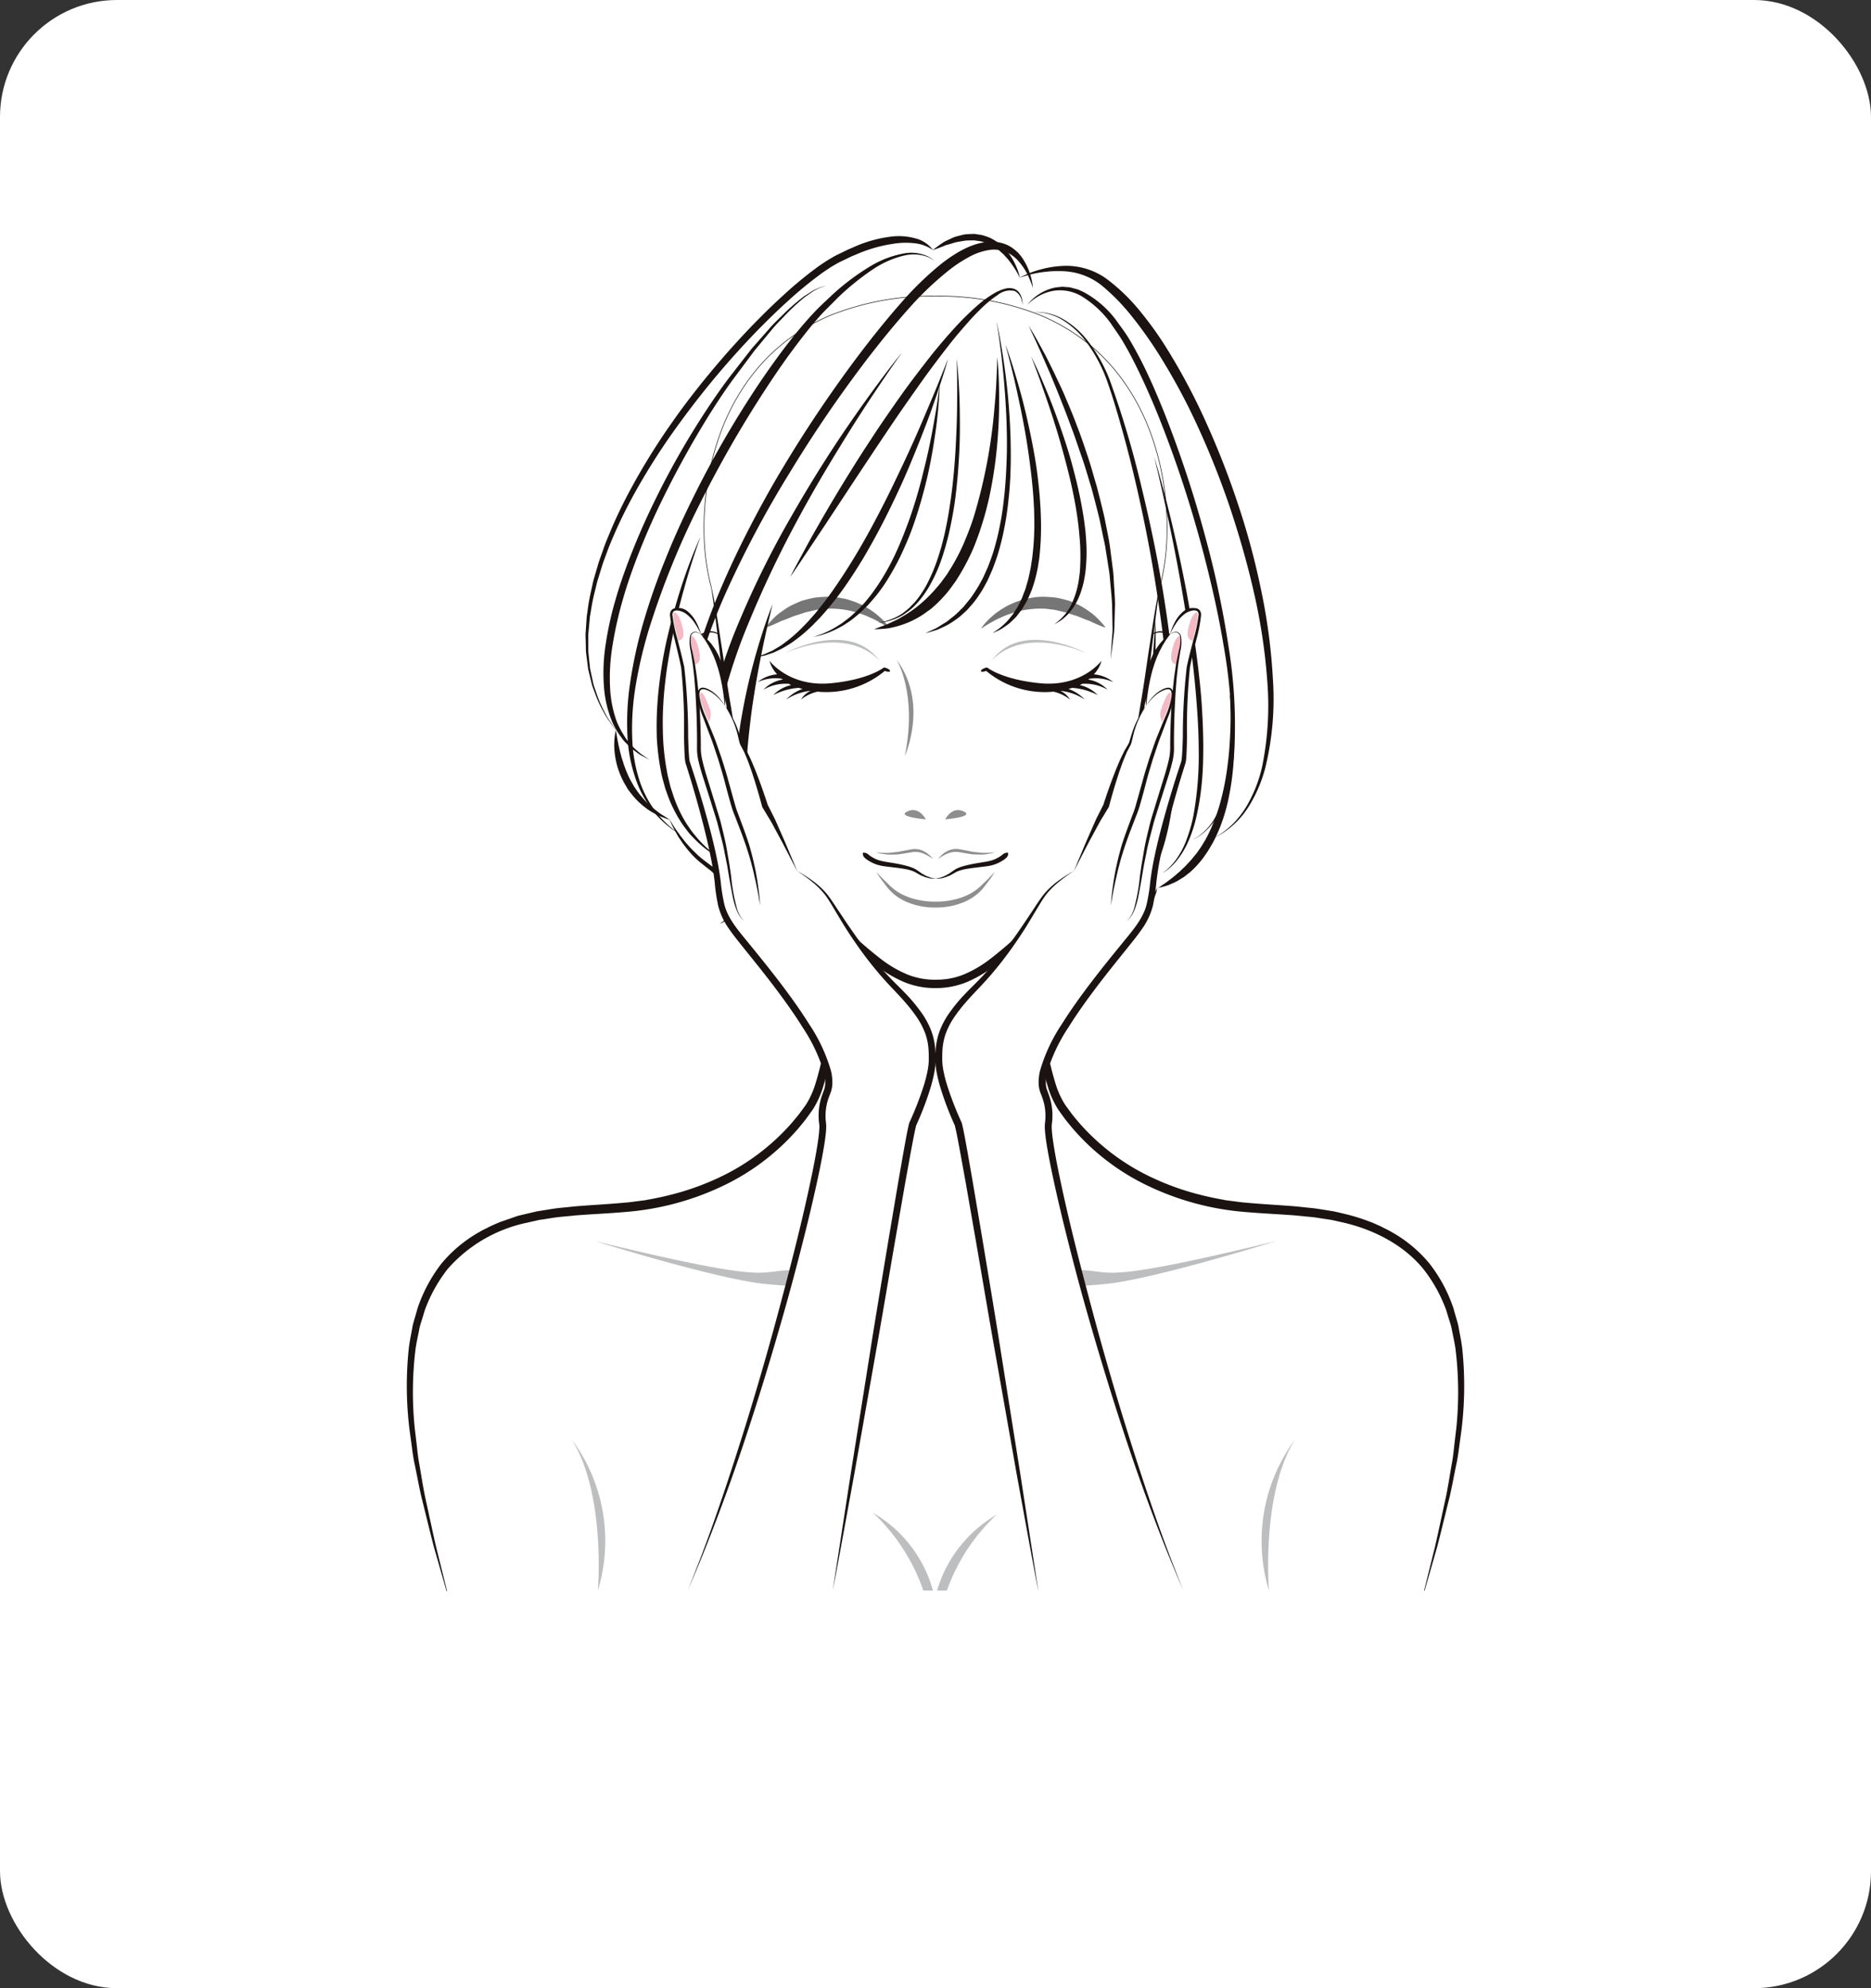 <svg xmlns="http://www.w3.org/2000/svg" xmlns:xlink="http://www.w3.org/1999/xlink" width="320" height="340" viewBox="0 0 320 340">
  <rect x="0" y="0" width="320" height="340" fill="#333333" stroke="none"/>
  <defs>
    <clipPath id="clip-path">
      <rect id="長方形_29" data-name="長方形 29" width="180.866" height="232.116" fill="none"/>
    </clipPath>
    <clipPath id="clip-path-2">
      <path id="パス_272" data-name="パス 272" d="M70.3,99.607a9.513,9.513,0,1,0,9.514-9.516A9.512,9.512,0,0,0,70.3,99.607" transform="translate(-70.303 -90.091)" fill="none"/>
    </clipPath>
    <radialGradient id="radial-gradient" cx="0.5" cy="0.5" r="0.5" gradientTransform="matrix(1, 0, 0, -1, 0, 16.397)" gradientUnits="objectBoundingBox">
      <stop offset="0" stop-color="#fff5ef"/>
      <stop offset="1" stop-color="#fff"/>
    </radialGradient>
    <clipPath id="clip-path-3">
      <path id="パス_273" data-name="パス 273" d="M121.277,99.6a9.513,9.513,0,1,0,9.513-9.513,9.513,9.513,0,0,0-9.513,9.513" transform="translate(-121.277 -90.091)" fill="none"/>
    </clipPath>
    <radialGradient id="radial-gradient-2" r="0.5" gradientTransform="matrix(1, 0, 0, -1, 0.001, 16.397)" xlink:href="#radial-gradient"/>
    <clipPath id="clip-path-4">
      <path id="パス_274" data-name="パス 274" d="M104.723,126.488a5.158,5.158,0,0,0-4.316-1.643,15.6,15.6,0,0,1-6.08.246,5.407,5.407,0,0,0-1.759-.162c-1.586.205,1.056,1.848,1.056,1.848s-.167.8,3.285,4.435c2.933,3.083,7.815,2.843,7.815,2.843s4.881.238,7.81-2.844c3.458-3.63,3.289-4.435,3.289-4.435s2.643-1.642,1.058-1.847a5.427,5.427,0,0,0-1.762.162,15.6,15.6,0,0,1-6.08-.246,3.814,3.814,0,0,0-.7-.063,5.442,5.442,0,0,0-3.621,1.706" transform="translate(-92.061 -124.782)" fill="none"/>
    </clipPath>
    <radialGradient id="radial-gradient-3" cx="0.5" cy="0.508" r="0.963" gradientTransform="matrix(0.36, 0, 0, -1, -1.785, 25.673)" gradientUnits="objectBoundingBox">
      <stop offset="0" stop-color="#f8d2d1"/>
      <stop offset="1" stop-color="#fff"/>
    </radialGradient>
  </defs>
  <g id="menu_thum" transform="translate(-183 -2879)">
    <rect id="長方形_34" data-name="長方形 34" width="320" height="340" rx="20" transform="translate(183 2879)" fill="#fff"/>
    <g id="SKIN" transform="translate(252.567 2919)">
      <g id="グループ_26" data-name="グループ 26">
        <g id="グループ_25" data-name="グループ 25" clip-path="url(#clip-path)">
          <path id="パス_255" data-name="パス 255" d="M6.925,250.319h167.2c1.454-5.159,2.856-10.572,4.168-16.736,4.7-22.084,1.01-33.3-4.343-39.351a23.943,23.943,0,0,0-9.175-6.24c-8-3.27-17.5-2.47-24.711-3.633a44.178,44.178,0,0,1-20.188-8.477,36.671,36.671,0,0,1-7.786-8.24c-1.776-2.593-2.952-7.765-3.727-13.9-1.573-12.422-1.5-28.8-1.371-35.778H74.059c.185,10.418.277,41.827-5.1,49.674-6.472,9.449-16.711,14.9-27.976,16.717-7.212,1.163-16.716.363-24.711,3.633S-4.511,199.425,2.757,233.584c1.312,6.164,2.714,11.577,4.168,16.736" transform="translate(-0.093 -18.311)" fill="#fff"/>
          <path id="パス_256" data-name="パス 256" d="M38.032,203.869s19.785,6.178,28.49,7.268a75.722,75.722,0,0,0,17.014,0s0-1.454-9.5-2.18-1.584,3.271-36.009-5.088" transform="translate(-5.903 -31.645)" fill="#bdbebf"/>
          <path id="パス_257" data-name="パス 257" d="M167.7,203.869s-19.785,6.178-28.49,7.268a75.716,75.716,0,0,1-17.013,0s0-1.454,9.5-2.18,1.584,3.271,36.008-5.088" transform="translate(-18.968 -31.645)" fill="#bdbebf"/>
          <path id="パス_258" data-name="パス 258" d="M37.864,269.878s1.407-16.613-4.506-25.906a29.153,29.153,0,0,1,4.506,25.906" transform="translate(-5.178 -37.87)" fill="#bdbebf"/>
          <path id="パス_259" data-name="パス 259" d="M174.335,269.878s-1.407-16.613,4.506-25.906a29.153,29.153,0,0,0-4.506,25.906" transform="translate(-26.865 -37.87)" fill="#bdbebf"/>
          <path id="パス_260" data-name="パス 260" d="M73.928,113.966s.176,2.838.291,7.811c.09,4.972.243,12.085-.175,20.616-.215,4.264-.52,8.889-1.233,13.756a48.3,48.3,0,0,1-1.61,7.441,16.133,16.133,0,0,1-1.666,3.706c-.4.6-.772,1.08-1.162,1.63-.39.534-.849,1.059-1.275,1.592a39.365,39.365,0,0,1-13.223,10.065,47.156,47.156,0,0,1-16.554,4.373c-2.9.254-5.7.365-8.513.588-1.39.161-2.8.224-4.161.466l-2.055.312-2.006.457a24.814,24.814,0,0,0-13.557,7.881,25.571,25.571,0,0,0-3.755,6.593c-.24.578-.382,1.191-.576,1.779-.171.6-.393,1.176-.519,1.778-.223,1.211-.515,2.394-.677,3.587A60.205,60.205,0,0,0,1.377,222q.186,1.579.365,3.092c.106,1.008.219,1.995.4,2.945.337,1.9.612,3.727.95,5.411.743,3.382,1.362,6.337,1.922,8.758,1.2,4.821,1.881,7.576,1.881,7.576l-.081.024s-.785-2.735-2.158-7.516c-.63-2.405-1.331-5.341-2.171-8.7-.392-1.7-.717-3.513-1.113-5.423-.212-.952-.357-1.94-.489-2.957s-.279-2.054-.422-3.116a61.264,61.264,0,0,1-.108-13.851c.144-1.228.423-2.459.635-3.713.12-.625.338-1.234.505-1.858.192-.618.33-1.257.571-1.866a25.917,25.917,0,0,1,3.877-7.037,23.151,23.151,0,0,1,6.388-5.341c.6-.368,1.257-.659,1.887-.99.647-.291,1.234-.571,1.929-.834l2.021-.7c.339-.111.672-.248,1.017-.335l1.041-.246,2.087-.488,2.114-.334c1.411-.258,2.831-.33,4.251-.5,2.825-.239,5.7-.374,8.464-.632.693-.045,1.4-.14,2.1-.234L40.3,183l.5-.066.514-.1c1.376-.241,2.74-.542,4.086-.887a44.889,44.889,0,0,0,7.8-2.785,37.878,37.878,0,0,0,12.778-9.587c.407-.505.83-.973,1.222-1.5s.808-1.081,1.138-1.571a14.919,14.919,0,0,0,1.522-3.352,52.225,52.225,0,0,0,1.683-7.2c.8-4.781,1.2-9.376,1.5-13.615s.438-8.141.571-11.6c.118-3.459.169-6.475.2-8.959.052-4.969.03-7.81.03-7.81Z" transform="translate(0 -17.69)" fill="#1a1311"/>
          <path id="パス_261" data-name="パス 261" d="M126.6,113.969s-.021,2.839.03,7.806c.028,2.484.078,5.5.2,8.955s.28,7.35.57,11.591.7,8.83,1.5,13.609a52.614,52.614,0,0,0,1.678,7.2,14.836,14.836,0,0,0,1.52,3.356c.322.488.758,1.046,1.134,1.569s.814,1,1.221,1.505a37.849,37.849,0,0,0,12.764,9.591,44.759,44.759,0,0,0,7.794,2.79c1.347.346,2.709.648,4.084.89l.514.1c.124.025.337.046.5.069l1.056.137c.7.092,1.409.192,2.1.236,2.761.258,5.635.395,8.458.63l2.129.223,1.063.111,1.059.165,2.112.334c.7.149,1.393.324,2.087.485a33.566,33.566,0,0,1,4.075,1.272c.7.254,1.286.544,1.931.824.632.332,1.283.628,1.889.987a23,23,0,0,1,6.395,5.326,25.549,25.549,0,0,1,3.894,7.021c.253.6.383,1.247.577,1.863.17.623.379,1.234.512,1.856.214,1.254.485,2.484.641,3.711a61.5,61.5,0,0,1-.092,13.844q-.215,1.592-.422,3.114c-.135,1.015-.272,2.006-.485,2.957-.393,1.911-.723,3.72-1.109,5.422-.838,3.357-1.539,6.291-2.166,8.7-1.373,4.78-2.157,7.512-2.157,7.512l-.081-.023,1.88-7.573c.556-2.42,1.177-5.374,1.918-8.754.331-1.683.612-3.507.947-5.409.184-.95.288-1.935.4-2.945s.241-2.036.365-3.089a60.583,60.583,0,0,0-.142-13.6c-.173-1.189-.457-2.374-.683-3.584-.137-.6-.35-1.181-.523-1.777-.2-.585-.329-1.2-.584-1.773a25.167,25.167,0,0,0-3.77-6.58c-3.282-3.983-8.268-6.613-13.566-7.849l-2.006-.454-2.054-.31-1.028-.157-1.043-.1-2.087-.206c-2.815-.22-5.615-.334-8.51-.586a47.2,47.2,0,0,1-16.542-4.385A39.321,39.321,0,0,1,133.33,170.5c-.424-.531-.886-1.056-1.272-1.591s-.765-1.029-1.162-1.631a15.987,15.987,0,0,1-1.658-3.708,48.488,48.488,0,0,1-1.607-7.437c-.711-4.866-1.016-9.487-1.231-13.75-.417-8.527-.264-15.637-.173-20.605.115-4.971.29-7.807.29-7.807Z" transform="translate(-19.577 -17.69)" fill="#1a1311"/>
          <path id="パス_262" data-name="パス 262" d="M109.045,272.255a32.645,32.645,0,0,1,8.5-12.972,22.23,22.23,0,0,0-10.177,12.972Z" transform="translate(-16.666 -40.246)" fill="#bdbebf"/>
          <path id="パス_263" data-name="パス 263" d="M103,272.192h1.654a22.216,22.216,0,0,0-10.276-13.314A32.767,32.767,0,0,1,103,272.192" transform="translate(-14.65 -40.183)" fill="#bdbebf"/>
          <path id="パス_264" data-name="パス 264" d="M146.815,84.758s1.93-4.887,4.754-4.11,4.935,3.81,3.519,8.025-2.31,4.924-2.366,8.28c-.046,2.737-1.782,5.44-3.829,9.179-2.3,4.2-7.21,2.612-6.234-2.342s4.156-19.033,4.156-19.033" transform="translate(-22.124 -12.505)" fill="#fff"/>
          <path id="パス_265" data-name="パス 265" d="M146.674,84.723s.093-.242.3-.676a10.893,10.893,0,0,1,1.08-1.79,6.144,6.144,0,0,1,1.031-1.089,3.059,3.059,0,0,1,1.624-.718,2.423,2.423,0,0,1,.993.132,5.4,5.4,0,0,1,.971.389,5.723,5.723,0,0,1,1.764,1.418,6.343,6.343,0,0,1,1.267,4.895,14.635,14.635,0,0,1-.7,2.694c-.287.887-.625,1.8-.941,2.691a10.6,10.6,0,0,0-.661,2.7,12.267,12.267,0,0,0-.085,1.412c-.01.291-.012.5-.032.779a8.135,8.135,0,0,1-.113.841,20.754,20.754,0,0,1-2.457,5.831c-.522.91-.974,1.762-1.54,2.7a4.926,4.926,0,0,1-2.777,2.161,3.647,3.647,0,0,1-1.852.031,3.351,3.351,0,0,1-1.586-.927,4.346,4.346,0,0,1-1.1-3.134,7.262,7.262,0,0,1,.213-1.53q.17-.688.34-1.362.338-1.347.66-2.634c.429-1.712.834-3.33,1.209-4.825l1-4.082c.3-1.214.546-2.277.747-3.152l.634-2.752Zm.078.028s-.216,1-.6,2.754-.917,4.261-1.46,7.292c-.273,1.516-.568,3.158-.88,4.893q-.234,1.3-.482,2.672l-.248,1.381a6.19,6.19,0,0,0-.1,1.309,3.137,3.137,0,0,0,.9,2.213,2.1,2.1,0,0,0,2.114.449,3.713,3.713,0,0,0,1.881-1.576c.482-.817.983-1.784,1.472-2.66a21.655,21.655,0,0,0,2.394-5.363c.22-.8.144-1.9.337-2.936a11.872,11.872,0,0,1,.928-2.922c.39-.9.77-1.736,1.113-2.591a13.687,13.687,0,0,0,.838-2.5,5.762,5.762,0,0,0-.852-4.525,4.895,4.895,0,0,0-1.575-1.423,4.948,4.948,0,0,0-.912-.409,2.168,2.168,0,0,0-.9-.159,2.773,2.773,0,0,0-1.551.628,6.066,6.066,0,0,0-1.021,1.053,10.878,10.878,0,0,0-1.095,1.758c-.215.427-.307.661-.307.663" transform="translate(-22.021 -12.486)" fill="#1a1311"/>
          <path id="パス_266" data-name="パス 266" d="M144.884,104.1a2.765,2.765,0,0,1,.308-.536,7.139,7.139,0,0,1,1.1-1.2,10.637,10.637,0,0,1,1.873-1.325c.17-.106.345-.211.52-.317a3.726,3.726,0,0,0,.5-.33,5.089,5.089,0,0,0,.853-.8,4.053,4.053,0,0,0,.615-.978,3.789,3.789,0,0,0,.32-1.076A5,5,0,0,0,151,96.462a6.314,6.314,0,0,0-.175-.975,7.506,7.506,0,0,0-.542-1.437c-.177-.333-.272-.534-.272-.534a.049.049,0,0,1,.019-.064.053.053,0,0,1,.056.008s.155.157.416.447a6.391,6.391,0,0,1,.879,1.38,5.191,5.191,0,0,1,.355,1.066,4.8,4.8,0,0,1,.088,1.276,4.354,4.354,0,0,1-.313,1.354,4.929,4.929,0,0,1-.733,1.233,5.445,5.445,0,0,1-1.062.956,3.982,3.982,0,0,1-.576.355l-.568.291c-.351.183-.711.338-1.025.52s-.622.343-.89.515a10.559,10.559,0,0,0-1.267.89,5.487,5.487,0,0,0-.431.406.047.047,0,0,1-.066,0,.048.048,0,0,1-.012-.053" transform="translate(-22.489 -14.505)" fill="#8e8e8f"/>
          <path id="パス_267" data-name="パス 267" d="M64.9,84.758s-1.931-4.887-4.754-4.11-4.934,3.81-3.52,8.025,2.31,4.924,2.366,8.28c.046,2.737,1.782,5.44,3.829,9.179,2.3,4.2,7.212,2.612,6.234-2.342S64.9,84.758,64.9,84.758" transform="translate(-8.719 -12.505)" fill="#fff"/>
          <path id="パス_268" data-name="パス 268" d="M64.8,84.751s-.094-.237-.308-.663a10.8,10.8,0,0,0-1.094-1.758,6.07,6.07,0,0,0-1.022-1.052,2.759,2.759,0,0,0-1.55-.628,2.173,2.173,0,0,0-.906.158,4.977,4.977,0,0,0-.912.41,4.888,4.888,0,0,0-1.574,1.422,5.77,5.77,0,0,0-.852,4.527,13.673,13.673,0,0,0,.837,2.5c.344.854.723,1.694,1.113,2.591a11.877,11.877,0,0,1,.928,2.921c.193,1.037.117,2.141.337,2.937a21.711,21.711,0,0,0,2.394,5.362c.488.876.989,1.843,1.472,2.661a3.716,3.716,0,0,0,1.881,1.575,2.1,2.1,0,0,0,2.114-.448,3.14,3.14,0,0,0,.9-2.213,6.3,6.3,0,0,0-.1-1.309q-.127-.7-.249-1.382l-.481-2.671c-.313-1.736-.607-3.377-.88-4.892-.542-3.032-1.08-5.539-1.46-7.294s-.594-2.751-.595-2.754m.079-.022.634,2.751c.2.874.444,1.938.747,3.151l1,4.083c.374,1.494.78,3.113,1.209,4.824q.321,1.285.66,2.635.169.674.341,1.362a7.358,7.358,0,0,1,.213,1.529,4.343,4.343,0,0,1-1.1,3.134,3.335,3.335,0,0,1-1.586.927,3.644,3.644,0,0,1-1.851-.03,4.934,4.934,0,0,1-2.777-2.162c-.567-.936-1.017-1.789-1.54-2.7A20.826,20.826,0,0,1,58.366,98.4c-.053-.264-.085-.554-.113-.841s-.02-.49-.032-.78a12.094,12.094,0,0,0-.084-1.412,10.662,10.662,0,0,0-.661-2.7c-.316-.891-.654-1.8-.941-2.69a14.566,14.566,0,0,1-.694-2.7,6.345,6.345,0,0,1,1.267-4.894,5.709,5.709,0,0,1,1.764-1.418,5.252,5.252,0,0,1,.97-.389,2.41,2.41,0,0,1,.993-.132,3.06,3.06,0,0,1,1.625.717,6.163,6.163,0,0,1,1.03,1.089,11.16,11.16,0,0,1,1.082,1.79c.21.434.3.676.3.676v.006Z" transform="translate(-8.658 -12.486)" fill="#1a1311"/>
          <path id="パス_269" data-name="パス 269" d="M67.94,104.1a2.731,2.731,0,0,0-.31-.536,7.029,7.029,0,0,0-1.1-1.2,10.62,10.62,0,0,0-1.871-1.325c-.17-.106-.345-.211-.52-.317a3.727,3.727,0,0,1-.5-.33,4.962,4.962,0,0,1-.853-.8,4.026,4.026,0,0,1-.615-.978,3.793,3.793,0,0,1-.322-1.076,5.11,5.11,0,0,1-.038-1.073,6.52,6.52,0,0,1,.177-.975,7.634,7.634,0,0,1,.54-1.437c.177-.333.272-.534.272-.534a.047.047,0,0,0-.017-.064.053.053,0,0,0-.056.008s-.157.157-.417.447a6.332,6.332,0,0,0-.878,1.38,5.19,5.19,0,0,0-.356,1.066A4.728,4.728,0,0,0,61,97.628a4.35,4.35,0,0,0,.312,1.354,4.986,4.986,0,0,0,.735,1.233,5.459,5.459,0,0,0,1.06.956,3.994,3.994,0,0,0,.578.355c.192.1.381.2.568.291.351.183.71.338,1.023.52s.623.343.89.515a10.287,10.287,0,0,1,1.267.89,5.119,5.119,0,0,1,.431.406.047.047,0,0,0,.066,0,.049.049,0,0,0,.014-.053" transform="translate(-9.466 -14.505)" fill="#8e8e8f"/>
          <path id="パス_270" data-name="パス 270" d="M101.192,12.621c-.469-.011-.939-.02-1.418-.02C61.3,12.6,57.432,48,61.419,62.365c0,0,.263.248,2.347,16.093s5.788,27.759,17.141,39.613c9.485,9.9,13.706,12.147,18.869,12.147.479,0,.949-.028,1.416-.071,4.574-.421,8.847-3.092,17.451-12.076C130,106.217,133.7,94.3,135.784,78.458s2.348-16.093,2.348-16.093c3.941-14.181.209-48.881-36.94-49.744" transform="translate(-9.341 -1.956)" fill="#fff"/>
          <path id="パス_271" data-name="パス 271" d="M99.766,12.639a46.589,46.589,0,0,0-17.951,3.278,33.828,33.828,0,0,0-7.889,4.639A32.644,32.644,0,0,0,67.639,27.2a37.067,37.067,0,0,0-4.327,8.071A44.839,44.839,0,0,0,60.9,44.119a48.766,48.766,0,0,0-.663,9.146,38.076,38.076,0,0,0,1.223,9.078h0l-.014-.021c.771,3.448,1.218,6.859,1.762,10.3.525,3.435.988,6.882,1.593,10.291a72.143,72.143,0,0,0,5.966,19.746,57.117,57.117,0,0,0,5.364,8.781c.528.677,1.031,1.373,1.58,2.036l1.663,1.971c1.164,1.27,2.326,2.526,3.558,3.76a69.065,69.065,0,0,0,7.67,6.871,20.072,20.072,0,0,0,4.344,2.513,12.722,12.722,0,0,0,4.823.9c.381-.019.88,0,1.255-.054a10.943,10.943,0,0,0,1.209-.157,11.748,11.748,0,0,0,2.363-.684,20.114,20.114,0,0,0,4.344-2.515,68.525,68.525,0,0,0,7.672-6.875c.6-.619,1.227-1.239,1.8-1.855l1.766-1.913,1.657-1.962c.547-.66,1.051-1.358,1.579-2.034a56.6,56.6,0,0,0,5.369-8.78,72.248,72.248,0,0,0,5.964-19.75c.606-3.408,1.066-6.855,1.591-10.289.543-3.444.99-6.854,1.759-10.3l-.013.021h0a38.12,38.12,0,0,0,1.224-9.078,48.86,48.86,0,0,0-.663-9.147,44.823,44.823,0,0,0-2.417-8.842,37.034,37.034,0,0,0-4.329-8.071,32.58,32.58,0,0,0-6.289-6.648,33.811,33.811,0,0,0-7.889-4.639,46.592,46.592,0,0,0-17.951-3.278m0-.1a46.682,46.682,0,0,1,17.989,3.285,33.866,33.866,0,0,1,7.91,4.652,32.677,32.677,0,0,1,6.308,6.666,37.284,37.284,0,0,1,4.34,8.092,45.044,45.044,0,0,1,2.422,8.863,48.977,48.977,0,0,1,.664,9.165,38.131,38.131,0,0,1-1.228,9.1h0l-.014.022c-.308,1.649-.514,3.415-.735,5.124l-.649,5.169c-.426,3.447-.788,6.9-1.3,10.349a72.659,72.659,0,0,1-5.694,20.111,53.126,53.126,0,0,1-5.367,9.041c-.536.7-1.046,1.409-1.6,2.091l-1.695,2.029-1.755,1.924c-.607.66-1.211,1.264-1.817,1.9a70.168,70.168,0,0,1-7.794,7.062,21.352,21.352,0,0,1-4.634,2.709,14.023,14.023,0,0,1-5.347,1.028,13.831,13.831,0,0,1-5.348-1.023,21.473,21.473,0,0,1-4.636-2.711,70,70,0,0,1-7.8-7.065c-1.216-1.231-2.406-2.531-3.58-3.83l-1.686-2.019c-.555-.68-1.066-1.395-1.6-2.089a52.858,52.858,0,0,1-5.372-9.04,72.75,72.75,0,0,1-5.692-20.115c-.511-3.449-.872-6.9-1.3-10.349l-.647-5.168c-.22-1.709-.426-3.475-.733-5.125l-.014-.022h0a38.21,38.21,0,0,1-1.227-9.1A48.907,48.907,0,0,1,60.8,44.1a44.919,44.919,0,0,1,2.422-8.862,37.248,37.248,0,0,1,4.338-8.093,32.761,32.761,0,0,1,6.307-6.666,33.883,33.883,0,0,1,7.911-4.652,46.661,46.661,0,0,1,17.987-3.285" transform="translate(-9.333 -1.947)" fill="#1a1311"/>
        </g>
      </g>
      <g id="グループ_28" data-name="グループ 28" transform="translate(59.39 76.107)">
        <g id="グループ_27" data-name="グループ 27" clip-path="url(#clip-path-2)">
          <rect id="長方形_30" data-name="長方形 30" width="19.027" height="19.029" transform="translate(0 0)" fill="url(#radial-gradient)"/>
        </g>
      </g>
      <g id="グループ_30" data-name="グループ 30" transform="translate(102.452 76.107)">
        <g id="グループ_29" data-name="グループ 29" clip-path="url(#clip-path-3)">
          <rect id="長方形_31" data-name="長方形 31" width="19.026" height="19.029" transform="translate(0 0)" fill="url(#radial-gradient-2)"/>
        </g>
      </g>
      <g id="グループ_32" data-name="グループ 32" transform="translate(77.771 105.413)">
        <g id="グループ_31" data-name="グループ 31" clip-path="url(#clip-path-4)">
          <rect id="長方形_32" data-name="長方形 32" width="27.484" height="9.901" transform="translate(-1.079 -0.387)" fill="url(#radial-gradient-3)"/>
        </g>
      </g>
      <g id="グループ_34" data-name="グループ 34">
        <g id="グループ_33" data-name="グループ 33" clip-path="url(#clip-path)">
          <path id="パス_275" data-name="パス 275" d="M93.792,78.847a8.62,8.62,0,0,0-.84-.55c-.26-.177-.6-.358-.981-.576-.391-.2-.81-.449-1.305-.65a15.165,15.165,0,0,0-1.571-.647c-.568-.19-1.164-.389-1.792-.534a15.879,15.879,0,0,0-1.945-.322,13.543,13.543,0,0,0-2.013-.074c-.673-.012-1.341.138-2,.191-.647.158-1.283.313-1.908.442q-.9.323-1.765.574c-.561.2-1.08.431-1.573.622-.245.1-.491.179-.721.264s-.426.208-.629.293c-.4.177-.748.346-1.053.462-.595.251-.968.367-.968.367l-.053-.068a9.87,9.87,0,0,1,.667-.787c.216-.251.5-.528.824-.863a7.712,7.712,0,0,1,1.2-.981A17.571,17.571,0,0,1,76.915,75c.593-.286,1.233-.571,1.9-.849.7-.2,1.433-.389,2.184-.536a21.892,21.892,0,0,1,2.324-.163,11.927,11.927,0,0,1,2.312.241,10.208,10.208,0,0,1,1.109.239l1.048.349a8.983,8.983,0,0,1,.978.412,7.049,7.049,0,0,1,.9.449,15.028,15.028,0,0,1,1.543,1c.462.326.839.688,1.185.982.324.327.607.6.819.852a7.753,7.753,0,0,1,.629.808Z" transform="translate(-11.281 -11.402)" fill="#767676"/>
          <path id="パス_276" data-name="パス 276" d="M93.617,87.986a1.94,1.94,0,0,0-.992-.426s-2.543,2.075-9.081,2.693C76.388,90.93,73.057,86.4,73.057,86.4a5.565,5.565,0,0,0,1.314,2.33,5.979,5.979,0,0,0-3.349,1.345,7.159,7.159,0,0,1,4.139-.589c.057.046.11.092.165.136a5.887,5.887,0,0,0-3.3,1.736,7.591,7.591,0,0,1,4.351-1.007c.158.095.29.167.389.219a6,6,0,0,0-3.049,1.706,11.08,11.08,0,0,1,4.358-1.235c.216.067.432.131.645.188a6.952,6.952,0,0,0-2.79,1.812,9.09,9.09,0,0,1,4.17-1.491,3.749,3.749,0,0,0-1.647,1.5,6.812,6.812,0,0,1,2.829-1.358A15.631,15.631,0,0,0,92.8,88.134a1.591,1.591,0,0,0,.661.157c.365,0,.154-.3.154-.3" transform="translate(-11.024 -13.411)" fill="#1a1311"/>
          <path id="パス_277" data-name="パス 277" d="M92.881,85.936s-4.46-6.288-16.245-1.531c0,0,11.127-5.927,16.245,1.531" transform="translate(-11.896 -12.755)" fill="#bdbebf"/>
          <path id="パス_278" data-name="パス 278" d="M104.425,118.22s-1.222-2.437-3.313-1.276c-1.565.87,3.313,1.276,3.313,1.276" transform="translate(-15.647 -18.104)" fill="#8e8e8f"/>
          <path id="パス_279" data-name="パス 279" d="M109.009,118.22s1.222-2.437,3.313-1.276c1.564.87-3.313,1.276-3.313,1.276" transform="translate(-16.921 -18.104)" fill="#8e8e8f"/>
          <path id="パス_280" data-name="パス 280" d="M116.354,78.787a7.755,7.755,0,0,1,.629-.808c.212-.251.5-.525.819-.852.347-.292.723-.655,1.185-.982a15.12,15.12,0,0,1,1.543-1,7.172,7.172,0,0,1,.906-.449,9.04,9.04,0,0,1,.977-.412c.344-.114.694-.231,1.048-.348a9.8,9.8,0,0,1,1.11-.239,11.985,11.985,0,0,1,2.311-.242,21.892,21.892,0,0,1,2.325.163c.751.148,1.483.34,2.183.536.67.278,1.31.563,1.9.848a17.824,17.824,0,0,1,1.55,1.007,7.749,7.749,0,0,1,1.2.98c.322.335.608.612.824.863a9.823,9.823,0,0,1,.667.787l-.053.068s-.373-.116-.968-.366c-.3-.117-.65-.286-1.053-.462-.2-.086-.4-.212-.629-.294s-.476-.163-.721-.264c-.492-.192-1.013-.426-1.574-.623-.572-.166-1.162-.359-1.765-.574-.624-.129-1.26-.284-1.907-.443-.66-.052-1.327-.2-2-.19a13.546,13.546,0,0,0-2.013.073,16.029,16.029,0,0,0-1.944.322c-.628.144-1.224.345-1.792.534a14.92,14.92,0,0,0-1.572.648c-.5.2-.914.452-1.305.65-.377.218-.72.4-.981.576a8.949,8.949,0,0,0-.84.549Z" transform="translate(-18.061 -11.402)" fill="#767676"/>
          <path id="パス_281" data-name="パス 281" d="M116.32,87.986a1.938,1.938,0,0,1,.992-.426s2.543,2.075,9.081,2.693c7.154.677,10.486-3.851,10.486-3.851a5.557,5.557,0,0,1-1.315,2.33,5.983,5.983,0,0,1,3.35,1.345,7.159,7.159,0,0,0-4.138-.589c-.057.046-.111.092-.166.136a5.894,5.894,0,0,1,3.3,1.736,7.6,7.6,0,0,0-4.352-1.007c-.158.095-.291.167-.388.219a6.016,6.016,0,0,1,3.049,1.706,11.093,11.093,0,0,0-4.359-1.235c-.215.067-.432.131-.646.188a6.954,6.954,0,0,1,2.791,1.812,9.089,9.089,0,0,0-4.169-1.491,3.747,3.747,0,0,1,1.646,1.5,6.811,6.811,0,0,0-2.829-1.358,15.634,15.634,0,0,1-11.52-3.558,1.59,1.59,0,0,1-.66.157c-.365,0-.154-.3-.154-.3" transform="translate(-18.046 -13.411)" fill="#1a1311"/>
          <path id="パス_282" data-name="パス 282" d="M118.234,85.936s4.46-6.288,16.244-1.531c0,0-11.126-5.927-16.244,1.531" transform="translate(-18.352 -12.755)" fill="#bdbebf"/>
          <path id="パス_283" data-name="パス 283" d="M99.1,86.1s3.676,5.636,1.471,16.541c0,0,4.143-9.088-1.471-16.541" transform="translate(-15.382 -13.365)" fill="#8e8e8f"/>
          <path id="パス_284" data-name="パス 284" d="M104.7,126.189l-.362-.249a7.294,7.294,0,0,0-.98-.544,5.274,5.274,0,0,0-.681-.259,3.654,3.654,0,0,0-1.633-.059l-.93.156-.932.147a5.079,5.079,0,0,1-.924.071l-.87.019a4.594,4.594,0,0,1-.776-.054l-.648-.09-.489-.122-.421-.119,0-.006.006,0,.435.039.493.052.642,0a4.836,4.836,0,0,0,.753-.014l.835-.091a7.329,7.329,0,0,0,.89-.123l.926-.182.928-.171a3.6,3.6,0,0,1,.967-.057,3.341,3.341,0,0,1,.89.191,4.237,4.237,0,0,1,.714.366,4.38,4.38,0,0,1,.9.761,3.858,3.858,0,0,1,.279.338.008.008,0,0,1,0,.008Z" transform="translate(-14.754 -19.326)" fill="#8e8e8f"/>
          <path id="パス_285" data-name="パス 285" d="M95.129,129.239c.358.355.7.72,1.049,1.084l1.075,1.043c.173.181.343.323.541.5a4.21,4.21,0,0,0,.574.448,5.693,5.693,0,0,0,.6.389,5.234,5.234,0,0,0,.632.343,5.576,5.576,0,0,0,.657.292,6.948,6.948,0,0,0,.675.252,11.036,11.036,0,0,0,1.395.37,14.048,14.048,0,0,0,1.429.218,11.007,11.007,0,0,0,1.423.054h.052a11.154,11.154,0,0,0,1.432-.056,13.752,13.752,0,0,0,1.44-.223,10.5,10.5,0,0,0,1.4-.376,10.071,10.071,0,0,0,1.339-.552,7.762,7.762,0,0,0,1.238-.751,4.442,4.442,0,0,0,.569-.452,6.515,6.515,0,0,0,.539-.5l1.088-1.059c.344-.365.688-.729,1.048-1.089a.007.007,0,0,1,.009,0v.008c-.274.426-.553.853-.85,1.267l-.919,1.208a6.3,6.3,0,0,1-.507.589,4.81,4.81,0,0,1-.561.552,7.525,7.525,0,0,1-1.276.928,8.274,8.274,0,0,1-1.415.691,11.515,11.515,0,0,1-1.5.477,12.141,12.141,0,0,1-1.545.272,11.645,11.645,0,0,1-1.589.082h.052a11.754,11.754,0,0,1-1.578-.08,12.115,12.115,0,0,1-1.534-.268,11.881,11.881,0,0,1-1.489-.47,8.067,8.067,0,0,1-1.407-.683,5.742,5.742,0,0,1-.657-.426,4.51,4.51,0,0,1-.62-.492,4.826,4.826,0,0,1-.556-.539,7.39,7.39,0,0,1-.5-.581l-.917-1.206c-.3-.405-.57-.826-.844-1.249a.009.009,0,0,1,0-.01s.007,0,.008,0" transform="translate(-14.764 -20.049)" fill="#8e8e8f"/>
          <path id="パス_286" data-name="パス 286" d="M92.371,125.257a2.112,2.112,0,0,1,.219.013,1.21,1.21,0,0,1,.442.121,4.414,4.414,0,0,1,.491.37,5.63,5.63,0,0,0,.678.417,5.115,5.115,0,0,0,.867.373,9.932,9.932,0,0,0,1.036.248c.776.131,1.608.248,2.439.414.416.088.831.177,1.239.289a7.692,7.692,0,0,1,1.189.4,2.966,2.966,0,0,1,.546.295c.161.1.313.207.46.309l.427.307.416.227a3.523,3.523,0,0,0,.761.35,2.7,2.7,0,0,0,.621.2l.565.112a.006.006,0,0,1,.007.005.007.007,0,0,1-.007.006l-.58-.021a2.317,2.317,0,0,1-.661-.114,3.766,3.766,0,0,1-.836-.27l-.471-.192-.461-.253c-.161-.084-.313-.187-.486-.273a2.539,2.539,0,0,0-.49-.217,6.976,6.976,0,0,0-1.13-.3c-.4-.078-.808-.135-1.218-.192l-2.439-.3a8.13,8.13,0,0,1-1.173-.253,5.842,5.842,0,0,1-1-.416,6.248,6.248,0,0,1-.787-.474,2.283,2.283,0,0,1-.529-.475.922.922,0,0,1-.159-.482.751.751,0,0,1,.022-.216.012.012,0,0,1,.009-.008" transform="translate(-14.333 -19.443)" fill="#1a1311"/>
          <path id="パス_287" data-name="パス 287" d="M107.617,126.181a3.8,3.8,0,0,1,.28-.338,4.34,4.34,0,0,1,.9-.761,4.2,4.2,0,0,1,.713-.366,3.333,3.333,0,0,1,.891-.191,3.6,3.6,0,0,1,.966.057l.928.172.926.181a7.347,7.347,0,0,0,.891.124l.835.09a4.726,4.726,0,0,0,.752.015l.643,0,.493-.052.435-.039.006,0,0,.006-.421.119-.488.122-.649.09a4.59,4.59,0,0,1-.775.054l-.871-.019a5.064,5.064,0,0,1-.923-.071l-.933-.146-.93-.158a3.675,3.675,0,0,0-1.634.06,5.357,5.357,0,0,0-.68.258,7.379,7.379,0,0,0-.98.545c-.231.158-.361.249-.361.249a.007.007,0,0,1-.008,0v-.007" transform="translate(-16.704 -19.326)" fill="#8e8e8f"/>
          <path id="パス_288" data-name="パス 288" d="M119.448,125.265a.7.7,0,0,1,.023.216.916.916,0,0,1-.16.482,2.261,2.261,0,0,1-.528.476,6.458,6.458,0,0,1-.787.473,5.951,5.951,0,0,1-1,.416,8.106,8.106,0,0,1-1.173.253l-2.439.3c-.411.056-.821.113-1.217.191a7.065,7.065,0,0,0-1.13.3,2.512,2.512,0,0,0-.49.218c-.173.085-.325.188-.485.272s-.313.172-.462.253-.32.132-.471.193a3.811,3.811,0,0,1-.835.271,2.323,2.323,0,0,1-.661.113l-.581.022a.006.006,0,0,1-.006-.005.007.007,0,0,1,.006-.007l.565-.112a2.849,2.849,0,0,0,.622-.194,3.708,3.708,0,0,0,.76-.35q.2-.112.416-.228l.427-.307c.147-.1.3-.213.46-.308a2.97,2.97,0,0,1,.546-.3,7.712,7.712,0,0,1,1.188-.4c.409-.112.824-.2,1.241-.288.83-.167,1.662-.284,2.438-.415a10.188,10.188,0,0,0,1.035-.248,5.01,5.01,0,0,0,.866-.373,5.476,5.476,0,0,0,.678-.417,4.238,4.238,0,0,1,.491-.37,1.262,1.262,0,0,1,.441-.122c.128-.013.22-.012.22-.012a.011.011,0,0,1,.008.008" transform="translate(-16.615 -19.443)" fill="#1a1311"/>
          <path id="パス_289" data-name="パス 289" d="M117.364,13.758a3.4,3.4,0,0,0-.144-.726,2.393,2.393,0,0,0-1.168-1.559,3.34,3.34,0,0,0-2.9.665,19.426,19.426,0,0,0-3.19,2.669c-1.1,1.064-2.194,2.337-3.345,3.676s-2.293,2.822-3.463,4.361-2.359,3.146-3.53,4.809S97.261,31,96.092,32.706s-2.314,3.426-3.453,5.114L89.331,42.8c-2.138,3.241-4.133,6.267-5.842,8.858-1.726,2.588-3.166,4.742-4.172,6.252s-1.611,2.356-1.611,2.356a.009.009,0,0,1-.013,0,.008.008,0,0,1,0-.01s.468-.928,1.332-2.524l1.561-2.882c.594-1.117,1.311-2.349,2.081-3.7,1.539-2.706,3.4-5.826,5.461-9.126,1.023-1.657,2.108-3.35,3.237-5.054,1.106-1.719,2.279-3.433,3.464-5.139s2.381-3.41,3.612-5.045,2.459-3.236,3.674-4.764c1.237-1.513,2.466-2.948,3.676-4.275a48.032,48.032,0,0,1,3.6-3.562,17.973,17.973,0,0,1,3.5-2.524c.285-.155.587-.266.862-.391a7.048,7.048,0,0,1,.857-.244,2.537,2.537,0,0,1,1.578.179,2.03,2.03,0,0,1,.852.934,3.382,3.382,0,0,1,.276.869,3.475,3.475,0,0,1,.069.746.009.009,0,0,1-.008.01s-.008-.005-.008-.008" transform="translate(-12.059 -1.704)" fill="#1a1311"/>
          <path id="パス_290" data-name="パス 290" d="M115.789,9.433a10.691,10.691,0,0,0-.5-1.348,10.547,10.547,0,0,0-2.088-3.334,5.865,5.865,0,0,0-2.175-1.494,5.5,5.5,0,0,0-3.013-.205,10.5,10.5,0,0,0-3.377,1.286A22.448,22.448,0,0,0,101.2,6.664a54.187,54.187,0,0,0-6.861,6.621c-2.273,2.553-4.552,5.353-6.833,8.316A220.087,220.087,0,0,0,74.294,40.954,179.486,179.486,0,0,0,63.286,61.632a102.2,102.2,0,0,0-3.869,10.049,61.51,61.51,0,0,0-2.309,9.346,30.429,30.429,0,0,0-.281,8.1,15.989,15.989,0,0,0,1.8,5.95,11.551,11.551,0,0,0,2.5,3.154,9.387,9.387,0,0,0,.825.68c.191.149.29.224.29.224a.009.009,0,0,1,0,.012.008.008,0,0,1-.012,0l-.3-.213a9.661,9.661,0,0,1-.853-.651,11.712,11.712,0,0,1-2.642-3.1,15.9,15.9,0,0,1-2.019-6.008,30.908,30.908,0,0,1,.057-8.24,58.532,58.532,0,0,1,2.1-9.521A103.688,103.688,0,0,1,62.3,61.209c1.465-3.475,3.13-7,4.937-10.515s3.746-7.042,5.821-10.483A221.155,221.155,0,0,1,86.258,20.649c2.28-3,4.571-5.844,6.86-8.444a54.685,54.685,0,0,1,7.046-6.86c2.414-1.877,4.978-3.377,7.646-3.71a6.735,6.735,0,0,1,3.688.539,6.709,6.709,0,0,1,2.381,2.011,10.79,10.79,0,0,1,1.695,3.81,9.492,9.492,0,0,1,.231,1.435.008.008,0,0,1-.008.008.007.007,0,0,1-.009-.005" transform="translate(-8.719 -0.245)" fill="#1a1311"/>
          <path id="パス_291" data-name="パス 291" d="M93.867,24.186s-.983,1.347-2.623,3.76-3.972,5.867-6.608,10.112-5.658,9.228-8.6,14.728a184.164,184.164,0,0,0-8.357,17.62,92.165,92.165,0,0,0-5.56,18.561,49.367,49.367,0,0,0-.786,8.812,31.31,31.31,0,0,0,.906,7.813A24.3,24.3,0,0,0,64.7,111.75a26.648,26.648,0,0,0,1.533,2.332,23.156,23.156,0,0,0,1.545,1.81c.248.262.476.52.7.747l.666.614c.207.193.4.369.574.533s.355.289.505.411l.933.756a.008.008,0,0,1,0,.011.01.01,0,0,1-.012,0l-1.022-.634-.559-.348-.636-.469-.74-.551c-.255-.206-.513-.442-.793-.682a20.032,20.032,0,0,1-3.524-4.017,23.029,23.029,0,0,1-2.956-6.313A30.574,30.574,0,0,1,59.7,97.8a47.629,47.629,0,0,1,.747-9.124,90.256,90.256,0,0,1,5.772-18.871,157.587,157.587,0,0,1,8.747-17.614c3.11-5.446,6.22-10.4,9.033-14.549s5.274-7.519,7.03-9.851,2.826-3.616,2.826-3.616a.007.007,0,0,1,.012,0s0,.008,0,.012" transform="translate(-9.266 -3.752)" fill="#1a1311"/>
          <path id="パス_292" data-name="パス 292" d="M117.225,17.918s.822,3.582,1.516,9.052c.168,1.368.345,2.851.473,4.425s.252,3.238.316,4.961c.08,1.724.1,3.508.085,5.32-.01.907-.048,1.82-.074,2.739-.068.916-.109,1.837-.2,2.756-.179,1.835-.39,3.671-.742,5.46a43.688,43.688,0,0,1-1.276,5.2c-.273.825-.572,1.63-.871,2.414-.357.76-.645,1.534-1.039,2.234a17.783,17.783,0,0,1-1.189,2.016,14.572,14.572,0,0,1-1.318,1.752q-.351.394-.685.774c-.224.251-.489.454-.721.673a10.063,10.063,0,0,1-1.418,1.14,14.741,14.741,0,0,1-1.347.856c-.444.216-.852.411-1.222.578a5.566,5.566,0,0,1-1.016.373l-.765.231-.636.178a.01.01,0,0,1-.011-.005c0-.005,0-.008.006-.012s.207-.1.6-.289l.716-.329a5.63,5.63,0,0,0,.938-.5c.335-.216.709-.444,1.115-.688s.781-.608,1.221-.932a10.646,10.646,0,0,0,1.282-1.172c.213-.221.457-.421.66-.67s.411-.5.623-.765A14.389,14.389,0,0,0,113.476,64a21.67,21.67,0,0,0,1.143-1.935c.384-.672.667-1.423,1.02-2.155.3-.76.591-1.541.864-2.344a42.727,42.727,0,0,0,1.285-5.087c.359-1.754.58-3.565.769-5.379.173-1.815.282-3.638.348-5.436s.069-3.569.025-5.283c-.028-1.717-.115-3.372-.211-4.943s-.219-3.054-.342-4.422c-.522-5.473-1.168-9.09-1.168-9.09s0-.01.007-.01a.008.008,0,0,1,.01.007" transform="translate(-16.311 -2.78)" fill="#1a1311"/>
          <path id="パス_293" data-name="パス 293" d="M120.875,22.612s.286.767.743,2.125,1.054,3.317,1.716,5.685,1.32,5.165,1.928,8.183c.3,1.51.592,3.073.828,4.676s.416,3.237.563,4.877c.075.822.113,1.646.171,2.463.026.822.063,1.641.073,2.454a46.77,46.77,0,0,1-.188,4.781q-.057.582-.112,1.151-.093.569-.183,1.125c-.1.744-.288,1.462-.452,2.16a20.522,20.522,0,0,1-.618,2c-.23.637-.514,1.236-.77,1.81-.3.555-.618,1.076-.908,1.571q-.528.683-1,1.3c-.364.364-.706.7-1.029,1a9.983,9.983,0,0,1-.972.725,7.175,7.175,0,0,1-1.466.821c-.349.164-.536.249-.536.249a.009.009,0,0,1-.011,0,.009.009,0,0,1,0-.011s.166-.121.48-.345a8.955,8.955,0,0,0,1.294-1.01,9.66,9.66,0,0,0,.825-.815l.859-1.054c.258-.409.533-.845.821-1.3.24-.49.5-1,.746-1.537.192-.568.453-1.13.639-1.747.162-.626.389-1.251.516-1.929.146-.672.313-1.357.4-2.077.055-.358.112-.72.167-1.086q.06-.551.121-1.115a45.627,45.627,0,0,0,.237-4.66c0-.8-.027-1.6-.044-2.408-.048-.807-.077-1.617-.141-2.427-.126-1.619-.286-3.237-.5-4.826-.184-1.591-.417-3.153-.661-4.661-.485-3.018-1.081-5.811-1.6-8.206s-1.02-4.375-1.381-5.76-.578-2.174-.578-2.174a.009.009,0,0,1,.006-.01.01.01,0,0,1,.011.005" transform="translate(-18.417 -3.509)" fill="#1a1311"/>
          <path id="パス_294" data-name="パス 294" d="M115.695,25.024s.094.862.191,2.378c.082,1.514.15,3.682.112,6.29a83.114,83.114,0,0,1-.607,8.895c-.21,1.622-.468,3.294-.8,4.984-.171.844-.335,1.7-.559,2.541-.2.85-.429,1.7-.682,2.539a48.762,48.762,0,0,1-1.737,4.963,36.83,36.83,0,0,1-2.349,4.561l-.658,1.056q-.364.5-.719.993a17.1,17.1,0,0,1-1.505,1.838,19.951,19.951,0,0,1-1.615,1.579,5.917,5.917,0,0,1-.843.672l-.845.606a15.535,15.535,0,0,1-6,2.4,16.885,16.885,0,0,1-1.79.152l-.628.023c-.005,0-.009,0-.009-.008a.01.01,0,0,1,.006-.008l.589-.231c.379-.16.947-.332,1.635-.618q.506-.236,1.116-.524a7.879,7.879,0,0,0,1.267-.668,20.739,20.739,0,0,0,2.816-1.889,24.347,24.347,0,0,0,2.892-2.759c.456-.546.961-1.075,1.387-1.7l.678-.916c.206-.325.414-.656.623-.985a35.052,35.052,0,0,0,2.262-4.3c.648-1.532,1.28-3.109,1.783-4.735a89.763,89.763,0,0,0,3.5-18.5c.252-2.575.347-4.732.406-6.245s.071-2.377.071-2.377a.008.008,0,0,1,.008-.008.008.008,0,0,1,.008.007" transform="translate(-14.692 -3.883)" fill="#1a1311"/>
          <path id="パス_295" data-name="パス 295" d="M108.894,25.485s.095.784.2,2.16.24,3.344.286,5.712.08,5.134-.078,8.091c-.079,1.48-.177,3.008-.324,4.558s-.313,3.125-.568,4.689-.557,3.118-.907,4.64c-.178.76-.392,1.506-.585,2.247-.237.729-.439,1.459-.694,2.158a25.556,25.556,0,0,1-1.739,3.933,15.368,15.368,0,0,1-1.037,1.706,14.5,14.5,0,0,1-1.135,1.483,14.82,14.82,0,0,1-1.211,1.223c-.413.358-.857.637-1.244.928a9.555,9.555,0,0,1-2.282,1.04A6.7,6.7,0,0,1,96,70.381l-.561.077a.008.008,0,0,1-.01-.007s0-.008.008-.009l.554-.116a7.311,7.311,0,0,0,1.53-.422A9.21,9.21,0,0,0,99.7,68.777c.363-.3.777-.594,1.159-.961.351-.4.783-.757,1.129-1.227a14.028,14.028,0,0,0,1.057-1.477A14.654,14.654,0,0,0,104,63.42a29.845,29.845,0,0,0,1.606-3.89c.243-.692.436-1.412.661-2.131.182-.734.385-1.47.552-2.223.33-1.5.627-3.044.85-4.6.25-1.548.444-3.105.6-4.641s.276-3.056.371-4.526c.172-2.94.283-5.692.3-8.052.057-4.721-.069-7.874-.069-7.874a.008.008,0,0,1,.008-.008.008.008,0,0,1,.008.007" transform="translate(-14.813 -3.955)" fill="#1a1311"/>
          <path id="パス_296" data-name="パス 296" d="M103.936,30.691s-.012.795-.109,2.181-.26,3.37-.6,5.733-.79,5.113-1.475,8.022c-.351,1.454-.74,2.949-1.189,4.454s-.936,3.028-1.5,4.522-1.217,2.96-1.891,4.384a43.946,43.946,0,0,1-2.259,4.046,25.686,25.686,0,0,1-2.594,3.48l-.678.765-.707.694a14.93,14.93,0,0,1-1.4,1.254,11.768,11.768,0,0,1-1.386,1.034l-.668.444c-.225.13-.452.242-.667.358A15.378,15.378,0,0,1,84.5,73.1a12.654,12.654,0,0,1-1.555.449c-.36.093-.552.14-.552.14a.009.009,0,0,1-.01,0,.011.011,0,0,1,.007-.012s.187-.066.537-.193.874-.275,1.5-.575a15.357,15.357,0,0,0,2.18-1.18c.2-.127.416-.251.624-.395l.619-.478a12.037,12.037,0,0,0,1.3-1.068,14.115,14.115,0,0,0,1.309-1.275l.657-.7.625-.774a19.9,19.9,0,0,0,1.233-1.66c.421-.566.8-1.187,1.189-1.805a42.8,42.8,0,0,0,2.152-3.988c.647-1.406,1.258-2.855,1.81-4.328.58-1.463,1.078-2.96,1.544-4.44s.87-2.957,1.238-4.389c.347-1.439.71-2.825,1-4.155.3-1.325.546-2.587.765-3.753.433-2.333.766-4.286.955-5.662s.3-2.162.3-2.162a.007.007,0,0,1,.009-.007.008.008,0,0,1,.008.008" transform="translate(-12.788 -4.763)" fill="#1a1311"/>
          <path id="パス_297" data-name="パス 297" d="M103.471,25.488s-.264.942-.774,2.576c-.525,1.629-1.287,3.952-2.283,6.713-1.02,2.752-2.268,5.941-3.7,9.322-.716,1.691-1.5,3.417-2.332,5.162s-1.7,3.5-2.617,5.233-1.879,3.448-2.866,5.113c-1.015,1.648-2.038,3.257-3.105,4.765s-2.159,2.927-3.282,4.2c-.28.318-.558.634-.83.942q-.432.446-.852.874a22.524,22.524,0,0,1-1.679,1.6,20.725,20.725,0,0,1-1.657,1.343,13.8,13.8,0,0,1-1.6,1.075,11.2,11.2,0,0,1-1.494.8l-.677.324c-.224.086-.444.152-.648.223-.414.13-.772.272-1.1.351l-.841.135-.7.111s-.008,0-.008-.007,0-.008.007-.009l.674-.2.8-.236c.308-.116.65-.284,1.037-.45.192-.086.4-.171.606-.273l.626-.379a10.613,10.613,0,0,0,1.368-.9,24.071,24.071,0,0,0,2.973-2.572c.506-.514,1.043-1.038,1.545-1.639.258-.291.52-.589.786-.889l.764-.961c1.051-1.282,2.072-2.709,3.087-4.212s2.024-3.088,3.007-4.722,1.942-3.327,2.86-5.039,1.813-3.438,2.667-5.153,1.658-3.42,2.443-5.069c1.565-3.3,2.937-6.425,4.065-9.124,1.156-2.687,2.084-4.946,2.713-6.535s.993-2.495.993-2.495a.009.009,0,0,1,.012-.005.01.01,0,0,1,.005.01" transform="translate(-10.932 -3.955)" fill="#1a1311"/>
          <path id="パス_298" data-name="パス 298" d="M72.865,75.047s-.253.95-.635,2.623-.931,4.059-1.486,6.938c-.286,1.439-.572,3-.842,4.655s-.548,3.4-.766,5.212-.432,3.684-.576,5.59-.209,3.841-.253,5.775a56.342,56.342,0,0,0,.24,5.74q.068.706.139,1.4.1.693.2,1.378c.1.921.326,1.8.5,2.676.193.871.458,1.7.671,2.533.307.792.536,1.605.885,2.333a19.465,19.465,0,0,0,1.055,2.1q.289.493.571.966c.192.313.433.58.641.864s.419.563.622.833l.688.711.659.68c.226.206.472.376.694.563s.446.358.658.53l.314.253.331.2c.435.264.835.505,1.2.723a6.153,6.153,0,0,0,1.015.5l.768.353.645.294a.012.012,0,0,1,.006.012s-.007,0-.011,0l-.688-.163a14.561,14.561,0,0,1-1.943-.54,14.4,14.4,0,0,1-2.842-1.4c-.262-.163-.546-.315-.808-.511-.253-.211-.513-.427-.781-.649l-.821-.691q-.371-.4-.761-.825c-.248-.291-.533-.568-.767-.89s-.462-.658-.7-1a16.171,16.171,0,0,1-1.294-2.2c-.414-.776-.7-1.625-1.067-2.468-.272-.869-.6-1.752-.805-2.675s-.445-1.858-.571-2.816q-.113-.72-.228-1.445c-.045-.487-.091-.975-.136-1.465a58.539,58.539,0,0,1-.193-5.948c.046-1.989.187-3.97.4-5.908s.457-3.84.789-5.663c.314-1.825.667-3.579,1.041-5.233s.776-3.2,1.161-4.628c.791-2.846,1.553-5.186,2.125-6.808s.95-2.531.95-2.531a.009.009,0,0,1,.012-.005.01.01,0,0,1,.005.01" transform="translate(-10.304 -11.647)" fill="#1a1311"/>
          <path id="パス_299" data-name="パス 299" d="M97.024,5.158a3.28,3.28,0,0,0-1.181-.691,6.926,6.926,0,0,0-3.8-.182A16.426,16.426,0,0,0,86.586,6.7a43.413,43.413,0,0,0-6.06,4.93c-1,1.047-2.094,2.041-3.121,3.214-1.018,1.146-2.033,2.4-3.036,3.7C72.354,21.148,70.345,24,68.38,27.019A194.854,194.854,0,0,0,57.124,46.6a140.754,140.754,0,0,0-8.546,20.865,75.24,75.24,0,0,0-2.443,10.063,44.26,44.26,0,0,0-.648,9.222,25.981,25.981,0,0,0,1.356,7.66,18.009,18.009,0,0,0,2.886,5.262,18.5,18.5,0,0,0,2.763,2.744l1.12.817a.008.008,0,0,1,0,.011.01.01,0,0,1-.011,0l-1.164-.76a18.065,18.065,0,0,1-2.925-2.637,18.436,18.436,0,0,1-3.148-5.262,25.992,25.992,0,0,1-1.673-7.794,45.206,45.206,0,0,1,.442-9.42,76.353,76.353,0,0,1,2.243-10.266,110.531,110.531,0,0,1,3.679-10.6c1.412-3.551,3.01-7.089,4.729-10.568A172.345,172.345,0,0,1,67.166,26.213c2.037-3.015,4.1-5.864,6.2-8.466,1.056-1.3,2.113-2.528,3.2-3.686,1.065-1.148,2.223-2.168,3.271-3.173a40.452,40.452,0,0,1,6.392-4.771,16.914,16.914,0,0,1,5.75-2.185,6.814,6.814,0,0,1,3.905.429,3.307,3.307,0,0,1,1.148.785.008.008,0,0,1,0,.012.009.009,0,0,1-.013,0" transform="translate(-6.925 -0.595)" fill="#1a1311"/>
          <path id="パス_300" data-name="パス 300" d="M58.032,61.53s-.322.862-.827,2.387-1.211,3.711-1.933,6.365c-.745,2.647-1.52,5.764-2.158,9.135-.3,1.688-.628,3.428-.86,5.212s-.435,3.6-.523,5.42c-.116,1.82-.106,3.641-.048,5.429a41.253,41.253,0,0,0,.539,5.211q.109.627.215,1.243c.083.41.192.807.286,1.2s.179.793.3,1.173l.368,1.12a22.078,22.078,0,0,0,1.739,4.006,15.421,15.421,0,0,0,1.033,1.648,13.233,13.233,0,0,0,1.064,1.4,18.794,18.794,0,0,0,1.97,2.087c.59.538,1.114.891,1.441,1.172l.518.412a.009.009,0,0,1,0,.012.011.011,0,0,1-.012,0l-.558-.355c-.356-.242-.922-.547-1.556-1.048a18.938,18.938,0,0,1-2.169-1.964,10.242,10.242,0,0,1-1.178-1.371,16.06,16.06,0,0,1-1.146-1.648,22.813,22.813,0,0,1-1.994-4.054l-.41-1.151c-.135-.389-.224-.8-.34-1.2s-.229-.817-.325-1.234-.166-.848-.251-1.276a42.187,42.187,0,0,1-.6-5.343c-.04-1.828-.03-3.686.107-5.533.111-1.85.333-3.69.591-5.49s.574-3.563.952-5.253c.755-3.379,1.636-6.486,2.472-9.119a86.6,86.6,0,0,1,3.266-8.6.01.01,0,0,1,.012,0,.009.009,0,0,1,.005.01" transform="translate(-7.855 -9.549)" fill="#1a1311"/>
          <path id="パス_301" data-name="パス 301" d="M77.77,10.621a1.587,1.587,0,0,0-.271.035,4.8,4.8,0,0,0-.75.253c-.307.166-.709.327-1.134.6-.414.289-.89.622-1.422,1a35.9,35.9,0,0,0-3.438,3.2c-.615.667-1.316,1.331-1.97,2.114l-2.044,2.47q-.535.645-1.09,1.318L64.594,23.03l-2.23,2.991c-1.542,2.043-3.024,4.3-4.511,6.664a164.555,164.555,0,0,0-8.414,15.33c-1.29,2.681-2.475,5.413-3.546,8.134s-2.027,5.44-2.783,8.114a66.51,66.51,0,0,0-1.742,7.8,33.489,33.489,0,0,0-.418,7.089,19.62,19.62,0,0,0,1.129,5.839A14.156,14.156,0,0,0,43.2,87.2c.211.322.38.657.6.931s.444.531.65.777a9.351,9.351,0,0,0,1.23,1.2,6.982,6.982,0,0,0,1.015.777c.577.4.885.608.885.608a.008.008,0,0,1,0,.012.01.01,0,0,1-.012,0L46.621,91a5.73,5.73,0,0,1-1.1-.686,9.728,9.728,0,0,1-1.363-1.124c-.234-.238-.481-.487-.739-.749s-.46-.6-.708-.916a13.459,13.459,0,0,1-1.318-2.252,19.2,19.2,0,0,1-1.473-6.055,31.5,31.5,0,0,1,.277-7.334,56.419,56.419,0,0,1,1.77-7.955c.786-2.713,1.777-5.456,2.87-8.2s2.313-5.491,3.63-8.186a139.424,139.424,0,0,1,8.669-15.318c1.545-2.35,3.077-4.594,4.668-6.622q1.182-1.524,2.3-2.962.56-.715,1.1-1.406l1.138-1.292,2.131-2.419c.681-.765,1.41-1.416,2.049-2.067a35.156,35.156,0,0,1,3.563-3.105l1.477-.947c.439-.256.856-.4,1.169-.556a4.9,4.9,0,0,1,.772-.223,2.035,2.035,0,0,1,.272-.024.009.009,0,0,1,.009.008c0,.005,0,.008-.009.01" transform="translate(-6.18 -1.646)" fill="#1a1311"/>
          <path id="パス_302" data-name="パス 302" d="M125.974,18.7l.35.569c.229.369.556.919.95,1.63s.871,1.576,1.411,2.572c.525,1,1.08,2.153,1.7,3.406.573,1.269,1.271,2.613,1.87,4.1.629,1.47,1.29,3.022,1.888,4.661.644,1.622,1.222,3.331,1.8,5.07.6,1.733,1.065,3.537,1.608,5.318.471,1.8.923,3.61,1.339,5.394.34,1.8.748,3.563.975,5.3q.166,1.3.328,2.553c.1.833.232,1.645.257,2.448.082,1.6.222,3.107.237,4.5-.04,1.4-.075,2.675-.107,3.81a11.487,11.487,0,0,1-.129,1.581c-.06.487-.115.933-.164,1.338-.21,1.608-.33,2.529-.33,2.529s-.005.008-.009.007-.008-.005-.008-.01.062-.924.167-2.544q.044-.606.1-1.336a11.273,11.273,0,0,0,.052-1.576c-.022-1.127-.047-2.4-.076-3.783-.066-1.383-.243-2.876-.373-4.455-.047-.792-.2-1.595-.327-2.419s-.263-1.662-.4-2.517c-.111-.857-.34-1.711-.515-2.583s-.363-1.755-.548-2.645c-.43-1.766-.9-3.552-1.38-5.334-.558-1.761-1.037-3.546-1.648-5.259s-1.148-3.421-1.775-5.037c-.592-1.627-1.194-3.191-1.785-4.667-.574-1.482-1.162-2.865-1.681-4.151-1.1-2.548-2.027-4.672-2.706-6.145l-1.08-2.311a.01.01,0,0,1,0-.012.01.01,0,0,1,.011,0" transform="translate(-19.551 -2.901)" fill="#1a1311"/>
          <path id="パス_303" data-name="パス 303" d="M126.5,24.959l.9,1.887c.544,1.213,1.3,2.955,2.159,5.07.84,2.121,1.757,4.623,2.647,7.335.442,1.358.885,2.767,1.269,4.219s.771,2.927,1.09,4.421c.335,1.489.608,3,.84,4.484.122.744.2,1.49.295,2.224.071.736.121,1.467.164,2.186a28.593,28.593,0,0,1-.084,4.166,15.357,15.357,0,0,1-.268,1.921,13.153,13.153,0,0,1-.433,1.766,11.778,11.778,0,0,1-1.294,2.907,7.447,7.447,0,0,1-.8,1.064,4.933,4.933,0,0,1-.79.8,5.531,5.531,0,0,1-1.262.912l-.471.279a.011.011,0,0,1-.011,0,.01.01,0,0,1,0-.012s.146-.121.423-.346a6.8,6.8,0,0,0,1.11-1.04,4.57,4.57,0,0,0,.666-.843,7.435,7.435,0,0,0,.641-1.086,14.7,14.7,0,0,0,1.327-4.542c.035-.3.09-.6.12-.906s.042-.626.063-.944a37,37,0,0,0-.01-4.035c-.1-1.4-.231-2.848-.435-4.314s-.461-2.953-.774-4.428c-.3-1.478-.655-2.947-1.024-4.388s-.761-2.853-1.146-4.217c-.778-2.729-1.614-5.247-2.35-7.4s-1.374-3.937-1.842-5.179l-.739-1.951a.009.009,0,0,1,0-.012.008.008,0,0,1,.011.005" transform="translate(-19.633 -3.873)" fill="#1a1311"/>
          <path id="パス_304" data-name="パス 304" d="M136.374,120.379l1.253-.452a15.3,15.3,0,0,0,3.221-1.793,16.009,16.009,0,0,0,3.856-4.123,26.681,26.681,0,0,0,3.081-6.694,48.6,48.6,0,0,0,1.81-8.636,82.5,82.5,0,0,0,.574-9.9,154.456,154.456,0,0,0-1.647-21.562c-.524-3.651-1.1-7.3-1.765-10.868s-1.393-7.073-2.167-10.446S143,39.287,142.147,36.23s-1.7-5.938-2.622-8.538a25.769,25.769,0,0,0-3.485-6.625,14.709,14.709,0,0,0-4.205-3.921,9.174,9.174,0,0,0-3.5-1.229,7.654,7.654,0,0,0-.984-.073l-.339-.005A.008.008,0,0,1,127,15.83c0-.005,0-.008.008-.008l.34-.006a8.328,8.328,0,0,1,.99.042A9.34,9.34,0,0,1,131.919,17a14.626,14.626,0,0,1,4.367,3.881,26.139,26.139,0,0,1,3.69,6.644,164.5,164.5,0,0,1,5.4,18.2c1.642,6.746,3.145,14.01,4.221,21.348a155.661,155.661,0,0,1,1.759,21.715c.008,6.961-.645,13.529-2.375,18.92a31.022,31.022,0,0,1-1.507,3.769,23.482,23.482,0,0,1-1.9,3.15,15.263,15.263,0,0,1-4.368,4.055,13.668,13.668,0,0,1-3.52,1.466l-1.308.256a.008.008,0,0,1-.01-.007.01.01,0,0,1,.005-.01" transform="translate(-19.714 -2.455)" fill="#1a1311"/>
          <path id="パス_305" data-name="パス 305" d="M148.512,78.01s.013.914.034,2.512c0,1.6-.041,3.882-.148,6.623-.092,2.74-.332,5.931-.667,9.347s-.792,7.052-1.478,10.659a76.229,76.229,0,0,1-2.642,10.474,32.117,32.117,0,0,1-4.117,8.569,14.55,14.55,0,0,1-2.631,2.827,9.462,9.462,0,0,1-2.573,1.513,7.5,7.5,0,0,1-1.84.471l-.662.052c-.005,0-.008,0-.008-.007a.009.009,0,0,1,.005-.01l.621-.217a10.129,10.129,0,0,0,1.63-.805,10.856,10.856,0,0,0,2.154-1.743,17.534,17.534,0,0,0,2.223-2.827,38.624,38.624,0,0,0,3.877-8.275,86.571,86.571,0,0,0,2.722-10.267c.713-3.557,1.321-7.144,1.771-10.527s.759-6.555,1.036-9.274.418-5,.524-6.59.155-2.5.155-2.5A.008.008,0,0,1,148.5,78a.009.009,0,0,1,.008.008" transform="translate(-20.455 -12.108)" fill="#1a1311"/>
          <path id="パス_306" data-name="パス 306" d="M125.7,13.709a7.077,7.077,0,0,1,.868-.916,8.141,8.141,0,0,1,3.116-1.771,5.633,5.633,0,0,1,1.22-.251l.672-.068c.228-.005.463.029.7.043s.487.03.732.073l.738.2a5.1,5.1,0,0,1,.758.229l.743.34a17.156,17.156,0,0,1,5.532,4.751c.754,1.084,1.646,2.191,2.355,3.414.742,1.235,1.439,2.526,2.124,3.877,1.362,2.7,2.618,5.628,3.843,8.68a196.471,196.471,0,0,1,6.539,19.512c.94,3.375,1.812,6.77,2.534,10.142s1.352,6.711,1.842,9.961a84.007,84.007,0,0,1,1.048,17.912,34.974,34.974,0,0,1-1.147,7.09,16.955,16.955,0,0,1-2.247,5.051,9.84,9.84,0,0,1-2.464,2.554,6.852,6.852,0,0,1-.79.505c-.183.106-.277.161-.277.161a.01.01,0,0,1-.012,0,.009.009,0,0,1,0-.012l.271-.171a6.672,6.672,0,0,0,.769-.526,9.711,9.711,0,0,0,2.354-2.605,16.972,16.972,0,0,0,2.087-5.036,34.614,34.614,0,0,0,.961-7.035,87.814,87.814,0,0,0-1.35-17.758c-.535-3.223-1.2-6.536-1.98-9.877s-1.638-6.72-2.6-10.07a195.622,195.622,0,0,0-6.6-19.37c-1.225-3.025-2.5-5.911-3.834-8.58-.661-1.333-1.345-2.62-2.048-3.811-.7-1.231-1.5-2.28-2.215-3.365a17.3,17.3,0,0,0-5.057-4.688,7.294,7.294,0,0,0-5.1-.843,8.234,8.234,0,0,0-3.132,1.464,6.848,6.848,0,0,0-.949.814.009.009,0,0,1-.013,0s0-.008,0-.012" transform="translate(-19.511 -1.661)" fill="#1a1311"/>
          <path id="パス_307" data-name="パス 307" d="M151.412,45.423s1.34,4.392,2.947,11.093c.788,3.351,1.652,7.278,2.463,11.508.786,4.234,1.505,8.776,2.049,13.343.267,2.283.509,4.574.64,6.836s.22,4.491.22,6.653-.067,4.25-.267,6.225a43.515,43.515,0,0,1-.885,5.522A23.342,23.342,0,0,1,157.1,111.1a14.351,14.351,0,0,1-1.9,3.114,9.559,9.559,0,0,1-1.674,1.635l-.683.467a.009.009,0,0,1-.012,0,.009.009,0,0,1,0-.012l.648-.506a10.578,10.578,0,0,0,1.559-1.7,14.086,14.086,0,0,0,1.711-3.138,25.952,25.952,0,0,0,1.3-4.46,58.263,58.263,0,0,0,.9-11.63c-.02-2.142-.12-4.355-.282-6.6s-.36-4.524-.618-6.8c-.5-4.549-1.2-9.078-1.936-13.31-.715-4.235-1.488-8.172-2.2-11.536s-1.323-6.166-1.785-8.117-.73-3.069-.73-3.069,0-.01.007-.01a.007.007,0,0,1,.01.005" transform="translate(-23.5 -7.05)" fill="#1a1311"/>
          <path id="パス_308" data-name="パス 308" d="M51.5,115.8s-.282-.1-.778-.274l-.884-.334a11.148,11.148,0,0,1-1.1-.569,8.1,8.1,0,0,1-1.251-.8,12.594,12.594,0,0,1-2.476-2.379c-.186-.241-.374-.485-.563-.727s-.322-.527-.483-.791a13.988,13.988,0,0,1-.844-1.64,17.267,17.267,0,0,1-.6-1.677,15.94,15.94,0,0,1-.35-1.622,13.754,13.754,0,0,1-.153-1.472,11.757,11.757,0,0,1,.1-2.2,5.718,5.718,0,0,1,.111-.607l.051-.213a.008.008,0,0,1,.01-.007.011.011,0,0,1,.007.008s.041.3.127.817c.045.254.1.564.162.921.082.353.135.75.25,1.176.088.431.2.89.341,1.368.1.488.3.976.449,1.5.185.506.368,1.032.6,1.548a12.432,12.432,0,0,0,.753,1.532l.424.746c.161.234.322.469.482.7a12.872,12.872,0,0,0,1.029,1.3,10.915,10.915,0,0,0,1.092,1.113,7.771,7.771,0,0,0,1.067.9,11.111,11.111,0,0,0,.96.723c.309.193.579.362.8.5l.691.452a.009.009,0,0,1,0,.012.009.009,0,0,1-.011,0" transform="translate(-6.519 -15.597)" fill="#1a1311"/>
          <path id="パス_309" data-name="パス 309" d="M61.794,136.378l.209-.144a2.942,2.942,0,0,0,.553-.437,2.908,2.908,0,0,0,.628-.845,3.634,3.634,0,0,0,.351-1.3,4.908,4.908,0,0,0-.139-1.6,7.783,7.783,0,0,0-.65-1.686,8.929,8.929,0,0,0-1.071-1.622c-.2-.264-.45-.493-.668-.749-.242-.234-.491-.465-.743-.689-.53-.4-1.115-.867-1.641-1.289a13.333,13.333,0,0,1-1.516-1.4,17.66,17.66,0,0,1-1.244-1.475c-.388-.472-.683-.97-.993-1.4-.295-.441-.515-.878-.736-1.246-.2-.383-.369-.716-.51-.992-.259-.56-.384-.89-.384-.89a.008.008,0,0,1,.005-.01.008.008,0,0,1,.01,0s.175.307.5.827.816,1.245,1.449,2.076c.332.4.652.874,1.06,1.309a16.946,16.946,0,0,0,1.29,1.347,13.6,13.6,0,0,0,1.491,1.315c.561.43,1.082.83,1.681,1.265a10.067,10.067,0,0,1,1.537,1.527,8.95,8.95,0,0,1,.618.87,5.805,5.805,0,0,1,.506.911A7.412,7.412,0,0,1,64,131.93a5.44,5.44,0,0,1,0,1.782,3.45,3.45,0,0,1-.536,1.407,3.122,3.122,0,0,1-.806.821,2.333,2.333,0,0,1-.629.349l-.231.1a.009.009,0,0,1-.012-.005.008.008,0,0,1,0-.01" transform="translate(-8.264 -18.409)" fill="#1a1311"/>
          <path id="パス_310" data-name="パス 310" d="M77.9,142.919l-.7-.135-.8-.171a6.552,6.552,0,0,1-1.018-.327,8.31,8.31,0,0,1-1.178-.488,9.851,9.851,0,0,1-1.251-.678,12.314,12.314,0,0,1-2.394-1.97l-.534-.584-.477-.626a12.536,12.536,0,0,1-.839-1.271c-.232-.436-.463-.855-.635-1.272a11.143,11.143,0,0,1-.454-1.187,11.812,11.812,0,0,1-.452-1.836,5.367,5.367,0,0,1-.081-.711.008.008,0,0,1,.008-.008s.008,0,.008.005.069.251.218.677a16.906,16.906,0,0,0,.7,1.716c.155.348.346.715.551,1.1s.454.77.692,1.178c.277.384.528.805.848,1.184l.463.587.513.549a10.961,10.961,0,0,0,1.079,1.038,12.921,12.921,0,0,0,1.14.9c.372.294.781.5,1.145.743a7.918,7.918,0,0,0,1.079.573c.349.15.643.348.945.445.295.112.552.211.763.291l.661.267a.009.009,0,0,1,.005.012.009.009,0,0,1-.01.005" transform="translate(-10.414 -20.435)" fill="#1a1311"/>
          <path id="パス_311" data-name="パス 311" d="M83.506,145.438s-.229-.03-.617-.119c-.194-.039-.431-.09-.7-.165a11.318,11.318,0,0,1-1.887-.779,11.259,11.259,0,0,1-1.065-.622c-.351-.246-.731-.474-1.085-.751s-.728-.537-1.065-.846a15.741,15.741,0,0,1-1.9-1.877,16.444,16.444,0,0,1-1.415-1.843,12.327,12.327,0,0,1-1.089-1.977c0-.005,0-.01.005-.011a.009.009,0,0,1,.01,0,16.741,16.741,0,0,0,1.329,1.8c.432.51.937,1.1,1.532,1.684.3.291.6.59.938.871.318.3.658.579,1,.857s.7.531,1.051.794.721.471,1.064.7.708.4,1.028.6.637.365.927.523c.561.345,1.071.6,1.408.81s.532.333.532.333a.01.01,0,0,1,0,.014l-.008,0" transform="translate(-11.282 -21.18)" fill="#1a1311"/>
          <path id="パス_312" data-name="パス 312" d="M136.7,141.257l-.724.977c-.431.585-1.006,1.358-1.528,2.155a13.843,13.843,0,0,0-.711,1.193,10.943,10.943,0,0,0-.525,1.064,2.76,2.76,0,0,0-.168.44,1.811,1.811,0,0,0-.1.355c-.041.211-.064.332-.064.332a.009.009,0,0,1-.009.008.009.009,0,0,1-.008-.005,2.769,2.769,0,0,1-.112-.332,1.325,1.325,0,0,1-.044-.405,1.847,1.847,0,0,1,.05-.526,4.2,4.2,0,0,1,.44-1.218,11.616,11.616,0,0,1,.779-1.233,15.145,15.145,0,0,1,1.788-2.017c.535-.5.926-.8.926-.8a.007.007,0,0,1,.012,0,.008.008,0,0,1,0,.01" transform="translate(-20.599 -21.924)" fill="#1a1311"/>
          <path id="パス_313" data-name="パス 313" d="M149.7,132.363l-.259.1.005-.005a7.793,7.793,0,0,1-.824,2.233,11.473,11.473,0,0,1-1.374,1.977c-.281.288-.547.6-.855.857a7.994,7.994,0,0,1-.937.769,11.915,11.915,0,0,1-2.08,1.239c-.361.182-.743.312-1.114.471l-1.074.424-1.091.427-1.01.5-.508.253-.476.307a6.41,6.41,0,0,0-.924.656l-.438.367c-.13.135-.246.283-.371.428a2.686,2.686,0,0,0-.538,1,.009.009,0,0,1-.008.01s-.008-.005-.008-.01a2.358,2.358,0,0,1,.344-1.139c.1-.17.2-.351.316-.518l.391-.46a5.365,5.365,0,0,1,.882-.825l.467-.386.516-.317,1.04-.629,1.066-.485c.363-.163.694-.322,1.084-.487.344-.155.7-.282,1.036-.459s.676-.334.992-.538a10.169,10.169,0,0,0,.951-.606c.312-.211.612-.437.9-.676.3-.223.564-.5.852-.744a15.467,15.467,0,0,0,1.521-1.695,13,13,0,0,0,1.252-1.952l.005-.006.258-.1a.012.012,0,0,1,.012.005.009.009,0,0,1-.005.012" transform="translate(-21.082 -20.543)" fill="#1a1311"/>
          <path id="パス_314" data-name="パス 314" d="M164.44,93.254a43.483,43.483,0,0,1,.631,5.867,45.143,45.143,0,0,1-1.129,12.985,30.834,30.834,0,0,1-1.059,3.421,26.5,26.5,0,0,1-1.446,3.175c-.291.488-.566.977-.863,1.437-.319.448-.6.9-.933,1.312a15.9,15.9,0,0,1-2.021,2.157l-1.031.815c-.356.217-.693.425-1.01.62a6.249,6.249,0,0,1-.926.465c-.291.135-.56.249-.8.346a15.04,15.04,0,0,1-1.6.438c-.005,0-.008,0-.01-.007l0-.009s.487-.376,1.335-.933c.391-.336.912-.66,1.436-1.124l.841-.719c.28-.268.574-.552.88-.845l.907-.964c.314-.332.586-.722.906-1.089s.578-.8.88-1.215c.281-.428.543-.885.821-1.342a27.323,27.323,0,0,0,1.4-3,29.507,29.507,0,0,0,1.1-3.257,44.649,44.649,0,0,0,1.3-6.692c.283-2.169.386-4.217.449-5.974s.025-3.225-.012-4.253-.076-1.617-.076-1.617a.011.011,0,0,1,.008-.01.01.01,0,0,1,.009.008" transform="translate(-23.631 -14.474)" fill="#1a1311"/>
          <path id="パス_315" data-name="パス 315" d="M41.37,84.9l-1.023-1.463a10.637,10.637,0,0,1-.959-1.5,20.706,20.706,0,0,1-1.52-3.242c-.2-.563-.434-1.117-.6-1.69l-.419-1.745-.209-.874-.113-.89L36.3,71.707c-.063-.6-.043-1.2-.068-1.8,0-.6-.062-1.2-.01-1.8l.12-1.793.061-.9.131-.89A35,35,0,0,1,37.158,61l.389-1.755.505-1.723c.175-.573.325-1.155.521-1.719l.6-1.691c.378-1.137.855-2.234,1.313-3.341.924-2.207,1.967-4.362,3.083-6.476a114,114,0,0,1,7.526-12.2c1.367-1.958,2.809-3.867,4.291-5.741s3.011-3.71,4.58-5.514,3.192-3.556,4.847-5.282c1.676-1.706,3.366-3.4,5.146-5A66.748,66.748,0,0,1,75.5,5.944c.476-.367.982-.706,1.488-1.042s1.032-.654,1.567-.961c.567-.336,1.079-.542,1.621-.819.534-.26,1.062-.528,1.639-.75A22.059,22.059,0,0,1,88.862.42a10.55,10.55,0,0,1,3.7.329,5.4,5.4,0,0,1,3.054,2l-.013,0,.005,0c.606-.49,1.248-.95,1.913-1.386.353-.177.711-.351,1.075-.513A5.134,5.134,0,0,1,99.719.41l1.183-.3A9.469,9.469,0,0,1,102.128.02c.206-.006.412-.024.618-.019l.616.1a5.066,5.066,0,0,1,1.211.275,6.132,6.132,0,0,1,1.148.472,10.166,10.166,0,0,1,1.045.656,9.86,9.86,0,0,1,.924.8c.266.3.563.584.8.909a9.974,9.974,0,0,1,.672.992,8.214,8.214,0,0,1,.554,1.051,10.031,10.031,0,0,1,.76,2.223l-.013-.005.006,0a16.559,16.559,0,0,1,3.526-1.385,17.222,17.222,0,0,1,3.787-.612,11.828,11.828,0,0,1,7.46,2.156,32.231,32.231,0,0,1,5.557,5.29,59.9,59.9,0,0,1,4.489,6.158,106.867,106.867,0,0,1,7.138,13.367,142.5,142.5,0,0,1,5.473,14.1,125.785,125.785,0,0,1,3.894,14.607,100.2,100.2,0,0,1,1.966,14.991,49.7,49.7,0,0,1-1.275,15.052,23.831,23.831,0,0,1-3,6.942,14.664,14.664,0,0,1-5.533,5.039.01.01,0,0,1-.012,0c0-.005,0-.01,0-.012a14.729,14.729,0,0,0,2.973-2.268A15.98,15.98,0,0,0,149.2,97.96a23.433,23.433,0,0,0,2.724-6.9,52.215,52.215,0,0,0,.85-14.858,99.052,99.052,0,0,0-2.239-14.78c-1.1-4.866-2.473-9.672-4.048-14.406a141.132,141.132,0,0,0-5.505-13.91,105.246,105.246,0,0,0-7.113-13.113,71.425,71.425,0,0,0-4.338-6.019,34.9,34.9,0,0,0-5.151-5.235,11.28,11.28,0,0,0-6.609-2.366,19.533,19.533,0,0,0-7.3,1.117l0,0a.01.01,0,0,1-.012,0l0,0A14.626,14.626,0,0,0,109.3,5.487c-.21-.318-.445-.615-.674-.916-.214-.312-.5-.561-.737-.85s-.542-.508-.806-.764-.591-.433-.878-.656a9.1,9.1,0,0,0-.949-.523,6.747,6.747,0,0,0-1-.377,4.194,4.194,0,0,0-1.048-.216l-.531-.079c-.18-.005-.36.006-.541.008a8.3,8.3,0,0,0-1.084.05l-1.089.183a6.66,6.66,0,0,0-1.08.279c-.357.112-.721.213-1.091.312-.7.291-1.413.576-2.169.82l0,0s-.01,0-.013,0a6.619,6.619,0,0,0-3.215-1.167,13.246,13.246,0,0,0-3.4.073,25.048,25.048,0,0,0-6.638,1.908c-.536.2-1.073.469-1.609.728-.518.262-1.113.506-1.568.782-.5.285-1,.561-1.478.9-.486.32-.972.64-1.439,1a65.347,65.347,0,0,0-5.451,4.5c-1.764,1.576-3.445,3.246-5.113,4.927-1.647,1.7-3.263,3.435-4.83,5.216-3.136,3.556-6.088,7.271-8.868,11.11a112.816,112.816,0,0,0-7.626,11.987c-1.135,2.077-2.2,4.2-3.142,6.367-.468,1.087-.955,2.166-1.344,3.283l-.619,1.663c-.2.556-.356,1.127-.538,1.69l-.522,1.7-.423,1.721a34.434,34.434,0,0,0-.694,3.475l-.15.874-.08.882L36.7,68.136c-.066.589-.017,1.18-.03,1.771.011.59-.024,1.184.026,1.772l.181,1.763.092.883.188.867.373,1.733c.154.571.374,1.123.558,1.685A21.158,21.158,0,0,0,39.5,81.866a10.654,10.654,0,0,0,.912,1.53l.977,1.493a.009.009,0,0,1,0,.012.008.008,0,0,1-.012,0" transform="translate(-5.619 0)" fill="#1a1311"/>
          <path id="パス_316" data-name="パス 316" d="M56.373,102.236c.5,1.485,4.3,13.272,5.088,20.119.455,3.974.569,5.6,3.15,8.953,3.671,4.769,17.468,20.37,15.732,26.792a11.005,11.005,0,0,0-.9,5.94c.6,4.494-10.4,48.994-22.088,77.344l-1,2.418H81.174c6.344-37.147,12.65-75.988,13.666-79.748,0,0,3.284-6.986,3.336-10.837s-.4-6.67-6.158-12.438C84.99,133.744,81.6,126.606,79.829,124.51a20.312,20.312,0,0,0-4.762-3.775s-4.267-9.345-5.5-11.15c0,0-2.278-7.923-3.987-10.434-.4-.581-.5-3.353-2.882-6.692,0,0,.612-7.824-4.074-12.21a10.484,10.484,0,0,0-1.475-2.759,3.281,3.281,0,0,0-2.68-1.5c-1.7.1-.881,1.627.919,9.336.893,3.824.483,15.433.982,16.915" transform="translate(-8.311 -11.794)" fill="#fff"/>
          <path id="パス_317" data-name="パス 317" d="M57.7,81.424s.616.125,1.08,1.963.375,2.657-.623,2.891c0,0-1.312-5.2-.457-4.854" transform="translate(-8.912 -12.636)" fill="#f3bac3"/>
          <path id="パス_318" data-name="パス 318" d="M54.226,76.627s.618.106,1.148,1.924.462,2.643-.526,2.914c0,0-1.486-5.157-.622-4.837" transform="translate(-8.375 -11.892)" fill="#f3bac3"/>
          <path id="パス_319" data-name="パス 319" d="M59.2,80.967a2.1,2.1,0,0,0-.53-.241,1.2,1.2,0,0,0-.67-.04.8.8,0,0,0-.518.663,6.483,6.483,0,0,0,.241,2.5c.2.973.452,2.062.606,3.287.2,1.217.324,2.538.468,3.937s.21,2.877.278,4.408.1,3.112.106,4.722a9.038,9.038,0,0,0,.26,2.33c.18.772.389,1.558.623,2.337.481,1.554.961,3.111,1.433,4.643q.351,1.153.7,2.283c.112.379.225.753.335,1.125.095.383.188.759.28,1.135.356,1.485.708,2.92.917,4.316q.181,1.044.35,2.023.144.98.273,1.891a32.759,32.759,0,0,0,1.063,5.785,8.448,8.448,0,0,0,.369.868c.15.228.264.436.379.584.261.28.4.429.4.429s0,0,0,.007-.005,0-.008,0l-.422-.409c-.127-.142-.253-.344-.419-.571a7.233,7.233,0,0,1-.419-.862,13.944,13.944,0,0,1-.7-2.488c-.188-.973-.4-2.086-.6-3.287q-.151-.9-.318-1.88c-.13-.644-.261-1.307-.4-1.99-.239-1.373-.63-2.8-1.02-4.276-.094-.367-.188-.736-.284-1.109q-.17-.554-.343-1.118c-.234-.749-.473-1.508-.713-2.27-.487-1.532-.98-3.089-1.475-4.643-.242-.782-.462-1.571-.655-2.38a9.507,9.507,0,0,1-.256-2.472c.012-1.6-.016-3.177-.056-4.7s-.133-2.993-.2-4.389c-.1-1.393-.185-2.713-.342-3.917-.114-1.208-.335-2.313-.478-3.3a6.576,6.576,0,0,1-.109-2.591.91.91,0,0,1,.639-.722,1.276,1.276,0,0,1,.711.089,2.214,2.214,0,0,1,.52.277l0,.007s-.005,0-.008,0" transform="translate(-8.885 -12.506)" fill="#1a1311"/>
          <path id="パス_320" data-name="パス 320" d="M59.6,92.845s.421-.112,1.468,2.881a2.627,2.627,0,0,1-.18,2.115s-2.234-4.613-1.288-5" transform="translate(-9.214 -14.411)" fill="#f3bac3"/>
          <path id="パス_321" data-name="パス 321" d="M63.519,94.925s-.1-.135-.3-.393a9.2,9.2,0,0,0-.918-1.039A5.37,5.37,0,0,0,60.549,92.3c-.355-.139-.846-.3-1.125-.053s-.262.779-.2,1.254a13.674,13.674,0,0,0,.957,3.126c.466,1.082.927,2.24,1.418,3.428s.886,2.475,1.35,3.753c.4,1.3.833,2.6,1.183,3.937.368,1.323.735,2.643,1.1,3.943a16.323,16.323,0,0,0,.632,1.894c.23.617.455,1.227.678,1.825.45,1.215.864,2.379,1.216,3.514.32,1.149.612,2.234.82,3.247.239,1.006.388,1.944.533,2.768.109.835.228,1.554.284,2.155.076.6.112,1.069.135,1.39s.036.5.036.5a.007.007,0,0,1-.014,0s-.1-.68-.317-1.862c-.1-.591-.257-1.3-.421-2.121-.208-.808-.371-1.736-.653-2.726-.246-1-.576-2.053-.933-3.165-.378-1.108-.8-2.29-1.265-3.481-.234-.6-.47-1.221-.71-1.842a16.915,16.915,0,0,1-.664-1.9c-.367-1.29-.736-2.643-1.077-3.963s-.757-2.63-1.139-3.921c-.442-1.271-.823-2.531-1.29-3.732s-.884-2.372-1.32-3.471a13.891,13.891,0,0,1-.891-3.247,1.719,1.719,0,0,1,.367-1.521A.918.918,0,0,1,60,91.877a2.853,2.853,0,0,1,.644.215A5.583,5.583,0,0,1,62.392,93.4a8.527,8.527,0,0,1,.863,1.1c.177.27.274.412.274.412s0,.007,0,.007-.007,0-.008,0" transform="translate(-9.135 -14.257)" fill="#1a1311"/>
          <path id="パス_322" data-name="パス 322" d="M58.584,80.211a11.7,11.7,0,0,0-1-1.808,6.168,6.168,0,0,0-1.636-1.745,3.237,3.237,0,0,0-1.334-.5,1.125,1.125,0,0,0-.7.145.823.823,0,0,0-.2.678,25.826,25.826,0,0,0,.848,4.041c.37,1.483.8,3.058,1.173,4.807A103.884,103.884,0,0,1,56.4,97.67c.031,1.08.061,2.187.142,3.294.019.277.049.552.088.813a2.093,2.093,0,0,0,.084.353l.138.408q.267.82.541,1.657,1.071,3.343,2.085,6.942c.669,2.4,1.314,4.876,1.838,7.449.273,1.281.485,2.6.654,3.938a30.3,30.3,0,0,0,.625,3.9c.62,2.512,2.483,4.554,4.231,6.719,1.764,2.158,3.541,4.359,5.272,6.63s3.419,4.611,4.965,7.072a28.7,28.7,0,0,1,3.752,7.986,8.445,8.445,0,0,1,.246,2.321,5.078,5.078,0,0,1-.211,1.215c-.139.414-.27.705-.388,1.04a9.168,9.168,0,0,0-.528,4l.055.509.023.3,0,.324c-.011.39-.039.762-.08,1.128-.078.733-.185,1.45-.3,2.163-.234,1.425-.512,2.833-.8,4.23-1.167,5.586-2.526,11.023-3.9,16.269S72.114,198.6,70.7,203.364s-2.833,9.244-4.185,13.364c-2.7,8.241-5.263,15-7.134,19.7-.938,2.348-1.712,4.178-2.243,5.424l-.814,1.909,0,0,0,0,.769-1.929c.5-1.258,1.231-3.1,2.112-5.472,1.775-4.732,4.114-11.564,6.7-19.831,1.294-4.132,2.637-8.628,3.989-13.4s2.7-9.83,4.054-15.068c1.337-5.241,2.659-10.678,3.784-16.235.277-1.389.543-2.786.765-4.188.11-.7.211-1.4.28-2.1.036-.347.059-.694.067-1.022l0-.214-.019-.238-.063-.563a10.378,10.378,0,0,1,.566-4.51l.364-.989a3.822,3.822,0,0,0,.15-.916,7.177,7.177,0,0,0-.227-1.972,28.747,28.747,0,0,0-3.595-7.611c-1.509-2.416-3.174-4.734-4.881-6.992s-3.478-4.447-5.226-6.619c-.867-1.093-1.75-2.16-2.554-3.333a11.871,11.871,0,0,1-1.81-3.863,31.191,31.191,0,0,1-.606-4.054c-.15-1.309-.34-2.592-.594-3.864-.488-2.54-1.093-5.012-1.726-7.405s-1.3-4.71-1.981-6.94q-.261-.833-.514-1.652l-.131-.409a2.775,2.775,0,0,1-.108-.478c-.041-.3-.067-.591-.084-.877-.069-1.143-.081-2.248-.1-3.333a104.112,104.112,0,0,0-.5-11.762c-.336-1.7-.752-3.312-1.1-4.789a25.679,25.679,0,0,1-.806-4.154,1.211,1.211,0,0,1,.372-1.006,1.106,1.106,0,0,1,.5-.2,3.1,3.1,0,0,1,.465-.041,2.386,2.386,0,0,1,1.608.522,5.952,5.952,0,0,1,1.592,2.008,9.514,9.514,0,0,1,.608,1.437c.112.334.155.509.155.509l0,0,0,0" transform="translate(-8.272 -11.755)" fill="#1a1311"/>
          <path id="パス_323" data-name="パス 323" d="M76,121.52l-1.424-2.767c-.483-.917-.947-1.844-1.445-2.751l-1.476-2.733c-.248-.454-.524-.878-.781-1.315l-.786-1.3,0-.006a.717.717,0,0,1-.065-.139v0c-.388-1.482-.823-2.962-1.276-4.43-.243-.728-.459-1.469-.727-2.186-.251-.727-.52-1.444-.825-2.143l-.22-.531-.264-.5-.264-.5-.067-.126-.016-.031-.022-.041L66.325,100l-.028-.068c-.035-.09-.076-.174-.106-.272-.114-.412-.2-.786-.283-1.159-.1-.369-.179-.747-.3-1.108a14.109,14.109,0,0,0-.835-2.142,11.091,11.091,0,0,0-.536-1.022l-.6-.988v0h0c-.1-1.109-.255-2.2-.435-3.27-.038-.269-.107-.533-.155-.8s-.108-.531-.171-.794c-.121-.528-.259-1.05-.412-1.565-.171-.51-.319-1.027-.53-1.522-.091-.253-.193-.5-.307-.743s-.21-.5-.337-.732l-.376-.714c-.122-.243-.28-.461-.42-.7a5.25,5.25,0,0,0-.451-.683c-.161-.221-.321-.449-.478-.684v-.007h.007a8.168,8.168,0,0,1,1.276,1.1c.183.213.391.412.56.64l.489.7a7.278,7.278,0,0,1,.427.738,5.874,5.874,0,0,1,.377.764,12.684,12.684,0,0,1,.58,1.6c.084.27.139.548.21.823a7.1,7.1,0,0,1,.166.83,13.663,13.663,0,0,1,.191,1.676,14.326,14.326,0,0,1,.007,1.682,11.461,11.461,0,0,1-.207,1.663h0v0l.657.955a11.183,11.183,0,0,1,.594,1,14.271,14.271,0,0,1,.963,2.12c.147.361.246.737.37,1.106l.319,1.078c.029.085.078.174.117.26l.03.066.008.016,0,0c-.028-.047-.007-.011-.012-.021l.005.008.019.031.076.128.3.506.3.509.254.526c.351.7.663,1.412.955,2.131.313.714.569,1.445.855,2.167.537,1.456,1.053,2.915,1.529,4.4h0l-.068-.145.715,1.423c.231.475.486.944.7,1.419l1.255,2.855c.426.947.814,1.91,1.222,2.865l1.2,2.872,0,.006-.007,0" transform="translate(-9.245 -12.577)" fill="#1a1311"/>
          <path id="パス_324" data-name="パス 324" d="M85.124,252.023l3.08-19.994,3.179-19.977c1.042-6.662,2.166-13.311,3.268-19.964l1.683-9.976.871-4.986c.31-1.672.575-3.3.98-5.015a.5.5,0,0,1,.025-.079l.013-.025a56.344,56.344,0,0,0,2.361-6,24.176,24.176,0,0,0,.8-3.081l.112-.77.051-.754c.005-.552.008-1.076-.023-1.6a10.461,10.461,0,0,0-.571-3.036A13.017,13.017,0,0,0,99.521,154a27.517,27.517,0,0,0-1.957-2.523c-.7-.815-1.434-1.587-2.193-2.386-.753-.781-1.487-1.6-2.212-2.432-.708-.837-1.4-1.686-2.071-2.553s-1.313-1.754-1.938-2.651-1.231-1.808-1.815-2.731-1.141-1.861-1.7-2.8-1.1-1.88-1.726-2.751a13.269,13.269,0,0,0-2.254-2.3,23.933,23.933,0,0,0-2.637-1.913v-.005l.005,0a24,24,0,0,1,2.757,1.761,13.508,13.508,0,0,1,2.4,2.25c.681.873,1.26,1.8,1.864,2.7s1.2,1.815,1.816,2.708,1.235,1.782,1.873,2.658,1.307,1.728,1.986,2.569,1.391,1.657,2.111,2.463c.727.79,1.467,1.573,2.247,2.34.761.759,1.553,1.546,2.289,2.365a28.549,28.549,0,0,1,2.065,2.616,14.1,14.1,0,0,1,1.577,3.006,11.6,11.6,0,0,1,.665,3.352c.038.566.04,1.13.039,1.667l-.049.875-.115.846a25.411,25.411,0,0,1-.807,3.246,52.721,52.721,0,0,1-2.381,6.167l.038-.1c-.379,1.569-.672,3.265-.985,4.907l-.9,4.972-1.738,9.961c-1.153,6.643-2.26,13.294-3.448,19.932l-3.524,19.92c-1.221,6.632-2.407,13.271-3.679,19.894l-.005,0,0-.005" transform="translate(-12.265 -20.016)" fill="#1a1311"/>
          <path id="パス_325" data-name="パス 325" d="M149.526,102.236c-.5,1.485-4.3,13.272-5.089,20.119-.455,3.974-.569,5.6-3.15,8.953-3.671,4.769-17.467,20.37-15.731,26.792a11.008,11.008,0,0,1,.9,5.94c-.6,4.494,10.4,48.994,22.089,77.344.324.788.659,1.6,1,2.418H124.725c-6.344-37.147-12.65-75.988-13.666-79.748,0,0-3.284-6.986-3.336-10.837s.4-6.67,6.158-12.438c7.029-7.035,10.417-14.173,12.188-16.269a20.312,20.312,0,0,1,4.762-3.775s4.268-9.345,5.5-11.15c0,0,2.278-7.923,3.986-10.434.4-.581.5-3.353,2.882-6.692,0,0-.612-7.824,4.074-12.21a10.484,10.484,0,0,1,1.475-2.759,3.284,3.284,0,0,1,2.68-1.5c1.7.1.881,1.627-.92,9.336-.892,3.824-.482,15.433-.981,16.915" transform="translate(-16.72 -11.794)" fill="#fff"/>
          <path id="パス_326" data-name="パス 326" d="M156.1,81.424s-.616.125-1.08,1.963-.375,2.657.623,2.891c0,0,1.312-5.2.457-4.854" transform="translate(-24.02 -12.636)" fill="#f3bac3"/>
          <path id="パス_327" data-name="パス 327" d="M159.554,76.627s-.618.106-1.148,1.924-.462,2.643.526,2.914c0,0,1.486-5.157.622-4.837" transform="translate(-24.537 -11.892)" fill="#f3bac3"/>
          <path id="パス_328" data-name="パス 328" d="M153.191,80.967a2.1,2.1,0,0,1,.53-.241,1.2,1.2,0,0,1,.67-.04.8.8,0,0,1,.518.663,6.484,6.484,0,0,1-.241,2.5c-.2.973-.452,2.062-.606,3.287-.2,1.217-.324,2.538-.468,3.937s-.21,2.877-.278,4.408-.1,3.112-.106,4.722a9.037,9.037,0,0,1-.26,2.33c-.18.772-.389,1.558-.623,2.337-.481,1.554-.961,3.111-1.433,4.643q-.351,1.153-.7,2.283c-.112.379-.225.753-.335,1.125-.095.383-.188.759-.28,1.135-.356,1.485-.708,2.92-.917,4.316q-.181,1.044-.35,2.023-.144.98-.273,1.891a32.758,32.758,0,0,1-1.063,5.785,8.452,8.452,0,0,1-.369.868c-.15.228-.264.436-.379.584-.261.28-.4.429-.4.429s0,0,0,.007.005,0,.008,0l.422-.409c.127-.142.253-.344.419-.571a7.231,7.231,0,0,0,.419-.862,13.944,13.944,0,0,0,.7-2.488c.188-.973.4-2.086.6-3.287q.151-.9.318-1.88c.13-.644.261-1.307.4-1.99.239-1.373.63-2.8,1.02-4.276.094-.367.188-.736.284-1.109q.17-.554.343-1.118c.234-.749.473-1.508.713-2.27.487-1.532.98-3.089,1.475-4.643.242-.782.462-1.571.655-2.38a9.507,9.507,0,0,0,.256-2.472c-.012-1.6.016-3.177.056-4.7s.133-2.993.2-4.389c.1-1.393.185-2.713.342-3.917.114-1.208.335-2.313.478-3.3a6.576,6.576,0,0,0,.109-2.591.91.91,0,0,0-.639-.722,1.276,1.276,0,0,0-.711.089,2.214,2.214,0,0,0-.52.277l0,.007s.005,0,.008,0" transform="translate(-22.636 -12.506)" fill="#1a1311"/>
          <path id="パス_329" data-name="パス 329" d="M154.165,92.845s-.421-.112-1.468,2.881a2.627,2.627,0,0,0,.18,2.115s2.234-4.613,1.288-5" transform="translate(-23.679 -14.411)" fill="#f3bac3"/>
          <path id="パス_330" data-name="パス 330" d="M148.612,94.925s.1-.135.3-.393a9.2,9.2,0,0,1,.918-1.039,5.37,5.37,0,0,1,1.753-1.191c.355-.139.846-.3,1.125-.053s.262.779.2,1.254a13.673,13.673,0,0,1-.957,3.126c-.467,1.082-.927,2.24-1.418,3.428s-.886,2.475-1.35,3.753c-.4,1.3-.833,2.6-1.184,3.937-.367,1.323-.734,2.643-1.1,3.943a16.325,16.325,0,0,1-.632,1.894c-.23.617-.455,1.227-.678,1.825-.45,1.215-.865,2.379-1.216,3.514-.319,1.149-.612,2.234-.819,3.247-.239,1.006-.388,1.944-.533,2.768-.109.835-.228,1.554-.284,2.155-.076.6-.112,1.069-.135,1.39l-.036.5a.007.007,0,0,0,.007.006.006.006,0,0,0,.006-.006s.1-.68.317-1.862c.1-.591.258-1.3.422-2.121.208-.808.371-1.736.653-2.726.246-1,.576-2.053.932-3.165.378-1.108.8-2.29,1.266-3.481.234-.6.47-1.221.71-1.842a16.745,16.745,0,0,0,.663-1.9c.368-1.29.737-2.643,1.078-3.963s.757-2.63,1.139-3.921c.442-1.271.823-2.531,1.29-3.732s.884-2.372,1.32-3.471a13.891,13.891,0,0,0,.891-3.247,1.717,1.717,0,0,0-.368-1.521.916.916,0,0,0-.757-.144,2.853,2.853,0,0,0-.644.215,5.583,5.583,0,0,0-1.749,1.313,8.526,8.526,0,0,0-.863,1.1c-.177.27-.274.412-.274.412s0,.007,0,.007.007,0,.008,0" transform="translate(-22.129 -14.257)" fill="#1a1311"/>
          <path id="パス_331" data-name="パス 331" d="M150.407,80.209s.043-.176.155-.51a9.552,9.552,0,0,1,.608-1.436,5.956,5.956,0,0,1,1.592-2.008,2.388,2.388,0,0,1,1.608-.522,3.083,3.083,0,0,1,.465.041,1.1,1.1,0,0,1,.5.2,1.211,1.211,0,0,1,.372,1.006,25.587,25.587,0,0,1-.806,4.154c-.348,1.478-.764,3.089-1.1,4.789a103.9,103.9,0,0,0-.5,11.761c-.017,1.086-.03,2.191-.1,3.333-.017.286-.042.574-.084.877a2.788,2.788,0,0,1-.107.478l-.132.409q-.253.819-.514,1.652-1.021,3.344-1.981,6.94c-.632,2.393-1.237,4.864-1.726,7.405-.253,1.272-.443,2.555-.594,3.863a31.06,31.06,0,0,1-.606,4.055,11.85,11.85,0,0,1-1.81,3.862c-.8,1.173-1.686,2.24-2.554,3.333-1.748,2.172-3.516,4.36-5.226,6.619s-3.372,4.576-4.881,6.992a28.718,28.718,0,0,0-3.594,7.611,7.179,7.179,0,0,0-.228,1.972,3.821,3.821,0,0,0,.151.916l.364.989a10.364,10.364,0,0,1,.565,4.51l-.062.563-.019.238v.214c.008.328.03.675.066,1.022.069.694.171,1.4.28,2.1.222,1.4.487,2.8.765,4.188,1.125,5.557,2.447,10.994,3.784,16.235,1.356,5.238,2.7,10.3,4.054,15.068s2.695,9.268,3.989,13.4c2.583,8.267,4.922,15.1,6.7,19.831.881,2.368,1.613,4.215,2.112,5.472s.77,1.929.77,1.929l0,0,0,0-.815-1.909c-.531-1.246-1.3-3.076-2.242-5.424-1.871-4.7-4.433-11.461-7.135-19.7-1.352-4.12-2.762-8.6-4.185-13.363s-2.873-9.8-4.244-15.044-2.731-10.682-3.9-16.268c-.286-1.4-.564-2.8-.8-4.23-.117-.714-.226-1.431-.3-2.163-.041-.366-.069-.737-.08-1.128l0-.324.023-.3.055-.509a9.154,9.154,0,0,0-.528-4c-.117-.335-.248-.626-.388-1.04a5.075,5.075,0,0,1-.21-1.215,8.445,8.445,0,0,1,.245-2.321,28.7,28.7,0,0,1,3.752-7.986c1.546-2.462,3.236-4.8,4.965-7.072s3.508-4.472,5.272-6.63c1.748-2.165,3.611-4.208,4.231-6.719a30.327,30.327,0,0,0,.624-3.9c.169-1.333.381-2.657.654-3.938.525-2.573,1.169-5.051,1.838-7.449s1.371-4.714,2.085-6.942q.274-.836.541-1.657l.139-.408a2.273,2.273,0,0,0,.084-.353c.037-.261.068-.536.088-.813.08-1.107.111-2.214.142-3.294a103.72,103.72,0,0,1,.667-11.846c.371-1.748.8-3.323,1.173-4.806a25.728,25.728,0,0,0,.848-4.041.821.821,0,0,0-.2-.678,1.125,1.125,0,0,0-.7-.145,3.238,3.238,0,0,0-1.333.5,6.132,6.132,0,0,0-1.636,1.745,11.7,11.7,0,0,0-1,1.808l0,0,0,0" transform="translate(-19.857 -11.755)" fill="#1a1311"/>
          <path id="パス_332" data-name="パス 332" d="M135.075,121.518l1.2-2.872c.407-.955.795-1.918,1.221-2.865l1.256-2.855c.21-.476.463-.944.7-1.419l.715-1.423-.068.145h0c.476-1.483.991-2.942,1.529-4.4.286-.722.542-1.453.855-2.167.292-.719.6-1.432.955-2.131l.253-.526.3-.509.3-.506.076-.128.019-.031.005-.008c-.005.01.017-.026-.011.021l0,0,.008-.016.03-.066c.039-.086.089-.175.117-.26l.319-1.078c.124-.368.223-.745.37-1.106a14.27,14.27,0,0,1,.963-2.12,11.256,11.256,0,0,1,.593-1l.658-.955v0h0a11.345,11.345,0,0,1-.207-1.663,14.142,14.142,0,0,1,.006-1.682,13.825,13.825,0,0,1,.192-1.676,7.1,7.1,0,0,1,.165-.83c.07-.275.126-.552.21-.823a12.641,12.641,0,0,1,.581-1.6,5.876,5.876,0,0,1,.377-.764,7.281,7.281,0,0,1,.427-.738l.489-.7c.168-.228.376-.427.56-.64a8.13,8.13,0,0,1,1.276-1.1h.007v.006q-.236.352-.479.684a5.331,5.331,0,0,0-.45.683c-.14.234-.3.451-.42.694l-.376.715c-.128.236-.224.49-.338.732s-.216.49-.307.743c-.21.5-.36,1.012-.53,1.522-.154.515-.292,1.037-.412,1.565-.063.263-.127.527-.171.794s-.117.531-.155.8c-.18,1.075-.34,2.161-.436,3.27h0v0l-.6.988a11.088,11.088,0,0,0-.536,1.022,14.021,14.021,0,0,0-.835,2.142c-.126.362-.2.739-.3,1.108-.086.373-.169.747-.283,1.159-.03.1-.071.182-.106.272l-.028.068-.007.017-.022.041-.017.031-.066.126-.264.5-.264.5-.22.531c-.306.7-.574,1.416-.825,2.143-.269.716-.484,1.458-.727,2.186-.454,1.468-.888,2.948-1.276,4.43v0a.739.739,0,0,1-.063.136l-.006.009-.786,1.3c-.258.438-.535.861-.782,1.315L137.952,116c-.5.907-.961,1.835-1.445,2.751l-1.423,2.767-.007,0,0-.006" transform="translate(-20.967 -12.577)" fill="#1a1311"/>
          <path id="パス_333" data-name="パス 333" d="M124.613,252.025c-1.272-6.623-2.458-13.261-3.679-19.894l-3.524-19.92c-1.189-6.637-2.3-13.288-3.448-19.932l-1.738-9.961-.9-4.972c-.313-1.642-.6-3.339-.985-4.907l.038.1A52.867,52.867,0,0,1,108,166.377a25.411,25.411,0,0,1-.807-3.246l-.115-.846-.05-.875c0-.536,0-1.1.039-1.667a11.6,11.6,0,0,1,.666-3.352,14.066,14.066,0,0,1,1.577-3.006,28.547,28.547,0,0,1,2.065-2.616c.736-.819,1.527-1.605,2.289-2.365.781-.767,1.52-1.55,2.247-2.34.72-.806,1.426-1.624,2.11-2.463s1.342-1.7,1.987-2.569,1.265-1.759,1.873-2.658,1.216-1.8,1.816-2.708,1.183-1.829,1.864-2.7a13.508,13.508,0,0,1,2.4-2.25,24.06,24.06,0,0,1,2.757-1.761l.005,0v.005a23.845,23.845,0,0,0-2.636,1.913,13.269,13.269,0,0,0-2.254,2.3c-.622.872-1.162,1.822-1.726,2.751s-1.118,1.871-1.7,2.8-1.195,1.83-1.815,2.731-1.272,1.781-1.938,2.651-1.363,1.716-2.071,2.553c-.726.833-1.46,1.652-2.212,2.432-.759.8-1.489,1.57-2.193,2.386A27.518,27.518,0,0,0,110.224,154a13.02,13.02,0,0,0-1.429,2.774,10.466,10.466,0,0,0-.57,3.036c-.031.521-.029,1.046-.023,1.6l.051.754.112.77a24.036,24.036,0,0,0,.8,3.081,56.164,56.164,0,0,0,2.361,6l.012.025a.459.459,0,0,1,.026.079c.4,1.712.67,3.343.98,5.015l.87,4.986,1.683,9.976c1.1,6.653,2.227,13.3,3.269,19.964l3.178,19.977,3.081,19.994,0,.005-.005,0" transform="translate(-16.613 -20.016)" fill="#1a1311"/>
        </g>
      </g>
    </g>
  </g>
</svg>
